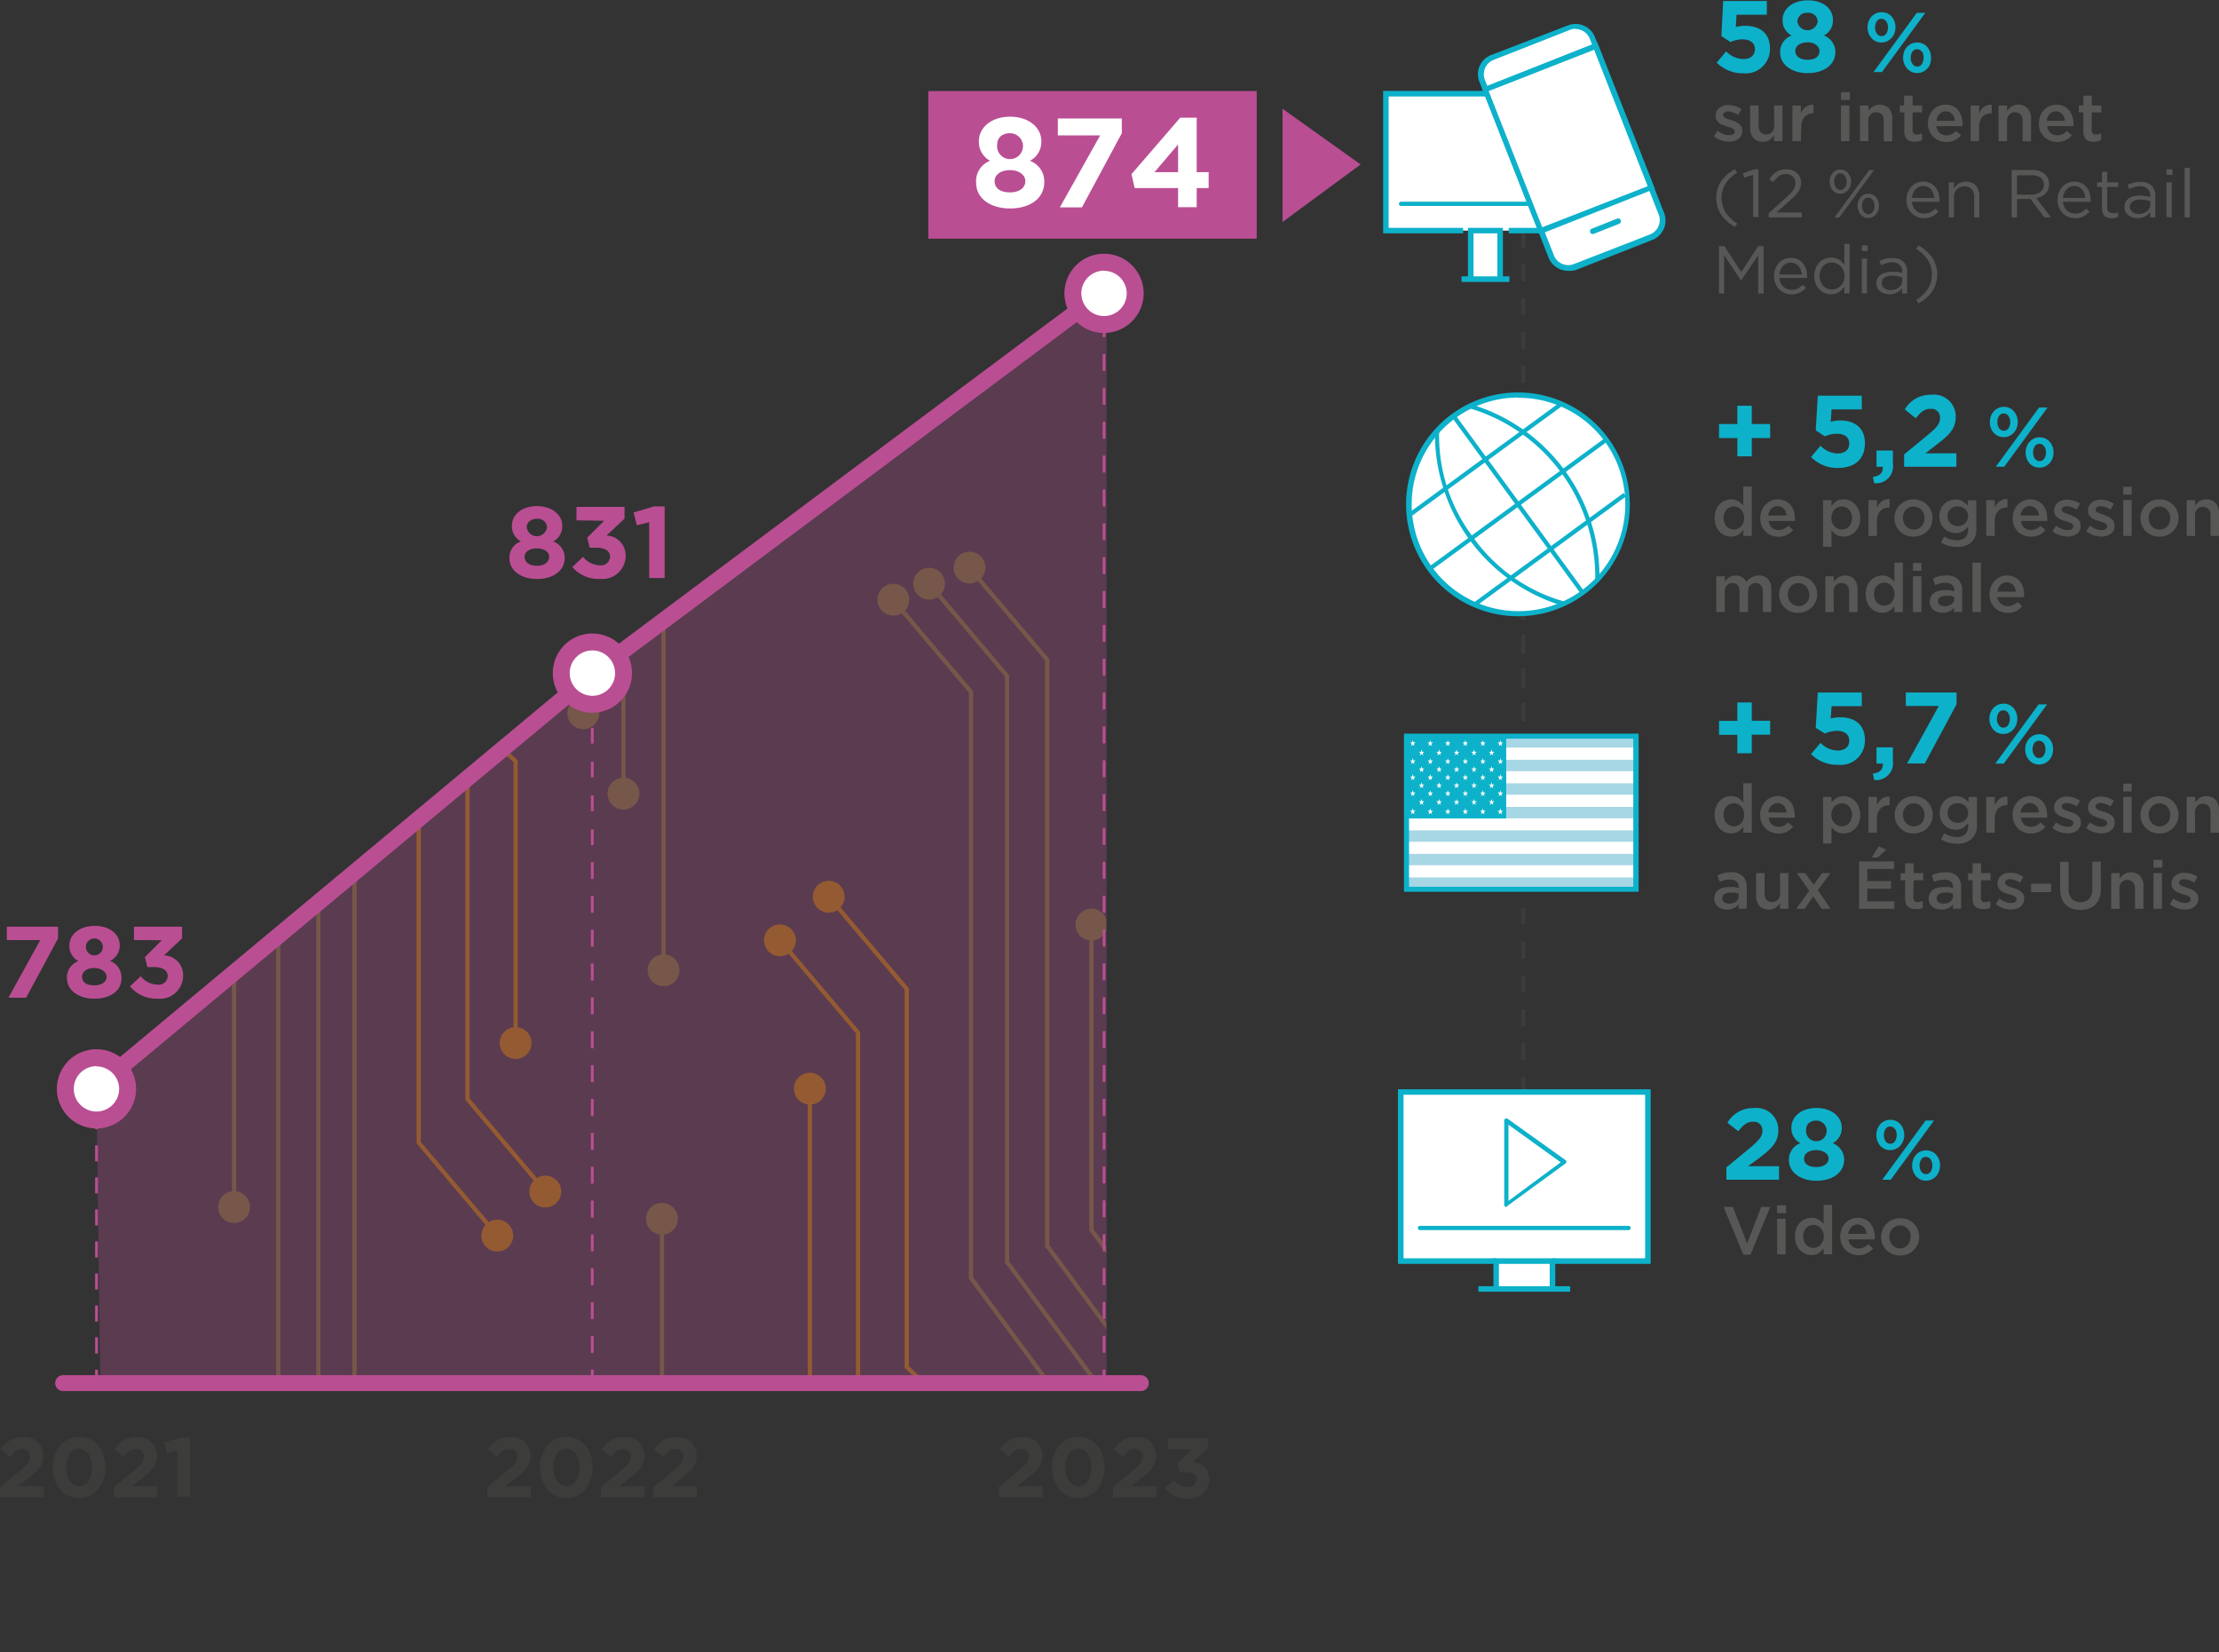 <?xml version="1.0" encoding="utf-8"?>
<svg xmlns="http://www.w3.org/2000/svg" xmlns:xlink="http://www.w3.org/1999/xlink" viewBox="0 0 262.21 195.24">
  <rect x="0" y="0" width="262.21" height="195.24" fill="#333333" stroke="none"/>
  <defs>
    <style>.cls-1{fill:none;}.cls-2{fill:#0db1ca;}.cls-3{fill:#575756;}.cls-4{fill:#3c3c3b;}.cls-5{fill:#ba4e93;}.cls-6{fill:#fff;}.cls-7{opacity:0.3;}.cls-8{clip-path:url(#clip-path);}.cls-9{clip-path:url(#clip-path-2);}.cls-10{opacity:0.38;}.cls-11{clip-path:url(#clip-path-3);}.cls-12{fill:#a5843c;}.cls-13{clip-path:url(#clip-path-4);}.cls-14{fill:#f28e00;}.cls-15{clip-path:url(#clip-path-5);}.cls-16{clip-path:url(#clip-path-6);}.cls-17{fill:#a7d7e4;}</style>
    <clipPath id="clip-path">
      <rect class="cls-1" x="11.4" y="34.14" width="119.35" height="129.19"/>
    </clipPath>
    <clipPath id="clip-path-2">
      <polygon class="cls-1" points="70.53 79.6 11.4 128.65 11.85 163.34 130.75 163.34 130.75 34.14 70.53 79.6"/>
    </clipPath>
    <clipPath id="clip-path-3">
      <rect class="cls-1" x="76.34" y="65.19" width="69.43" height="130.05"/>
    </clipPath>
    <clipPath id="clip-path-4">
      <rect class="cls-1" x="76.34" y="65.19" width="69.43" height="130.05"/>
    </clipPath>
    <clipPath id="clip-path-5">
      <rect class="cls-1" x="10.89" y="63.62" width="69.4" height="123.62"/>
    </clipPath>
    <clipPath id="clip-path-6">
      <rect class="cls-1" x="10.89" y="63.62" width="69.4" height="123.62"/>
    </clipPath>
  </defs>
  <g id="Calque_2" data-name="Calque 2">
    <g id="Calque_1-2" data-name="Calque 1">
      <path class="cls-2" d="M203.62.12h5.16V1.74H205.2l-.09,1.45a4.21,4.21,0,0,1,1.1-.14c1.66,0,2.94.79,2.94,2.69A2.87,2.87,0,0,1,206,8.66a4.31,4.31,0,0,1-3.14-1.26l1.11-1.33a3,3,0,0,0,2,.91c.86,0,1.4-.42,1.4-1.18s-.59-1.15-1.49-1.15a3.52,3.52,0,0,0-1.4.32l-1.07-.71Z"/>
      <path class="cls-2" d="M213.59,8.64c-1.86,0-3.24-1-3.24-2.44a2.05,2.05,0,0,1,1.36-2,2,2,0,0,1-1.07-1.85c0-1.29,1.18-2.31,3-2.31s2.95,1,2.95,2.31a2,2,0,0,1-1.07,1.85,2.09,2.09,0,0,1,1.36,2C216.83,7.72,215.45,8.64,213.59,8.64Zm0-3.63c-.84,0-1.45.39-1.45,1s.54,1.05,1.45,1.05S215,6.66,215,6.06,214.43,5,213.59,5Zm0-3.49a1.07,1.07,0,0,0-1.2,1,1.21,1.21,0,0,0,2.4,0A1.07,1.07,0,0,0,213.59,1.52Z"/>
      <path class="cls-2" d="M223.86,3.91a1.63,1.63,0,0,1-.34.57,1.82,1.82,0,0,1-.52.39,1.54,1.54,0,0,1-.68.15,1.6,1.6,0,0,1-.67-.14,1.65,1.65,0,0,1-.51-.39,1.63,1.63,0,0,1-.34-.57,2,2,0,0,1-.12-.68,2,2,0,0,1,.12-.7,1.63,1.63,0,0,1,.34-.57,1.74,1.74,0,0,1,.53-.39,1.67,1.67,0,0,1,1.34,0,1.62,1.62,0,0,1,.52.38,1.78,1.78,0,0,1,.33.57,2,2,0,0,1,0,1.38Zm-1.48,4.61h-1l5.12-7h1Zm.5-6a.66.66,0,0,0-.56-.29.62.62,0,0,0-.55.29,1.29,1.29,0,0,0-.2.72,1.17,1.17,0,0,0,.22.73.64.64,0,0,0,.55.3.63.63,0,0,0,.55-.3,1.26,1.26,0,0,0,.2-.71A1.24,1.24,0,0,0,222.88,2.5Zm5.21,5a1.63,1.63,0,0,1-.34.57,1.82,1.82,0,0,1-.52.39,1.54,1.54,0,0,1-.68.15,1.6,1.6,0,0,1-.67-.14,1.65,1.65,0,0,1-.51-.39A1.63,1.63,0,0,1,225,7.5a2,2,0,0,1-.12-.69,2,2,0,0,1,.12-.69,1.63,1.63,0,0,1,.34-.57,1.74,1.74,0,0,1,.53-.39,1.67,1.67,0,0,1,1.34,0,1.62,1.62,0,0,1,.52.38,1.78,1.78,0,0,1,.33.57,2,2,0,0,1,.12.68A2,2,0,0,1,228.09,7.49Zm-1-1.41a.66.66,0,0,0-.56-.29.62.62,0,0,0-.55.29,1.28,1.28,0,0,0-.2.71,1.18,1.18,0,0,0,.22.74.64.64,0,0,0,.55.3.63.63,0,0,0,.55-.3,1.27,1.27,0,0,0,.2-.72A1.23,1.23,0,0,0,227.11,6.08Z"/>
      <path class="cls-3" d="M205.76,16a1.2,1.2,0,0,1-.33.41,1.67,1.67,0,0,1-.5.25,2.51,2.51,0,0,1-.62.08,2.74,2.74,0,0,1-.92-.16,2.82,2.82,0,0,1-.87-.47l.43-.66a2.87,2.87,0,0,0,.7.39,1.9,1.9,0,0,0,.68.13.87.87,0,0,0,.49-.12.39.39,0,0,0,.17-.33v0a.32.32,0,0,0-.08-.21.62.62,0,0,0-.2-.15,1.25,1.25,0,0,0-.31-.12l-.35-.11-.47-.16a2,2,0,0,1-.43-.23,1.22,1.22,0,0,1-.3-.34,1,1,0,0,1-.12-.51v0a1.17,1.17,0,0,1,.11-.53,1.3,1.3,0,0,1,.32-.41,1.59,1.59,0,0,1,.48-.26,1.91,1.91,0,0,1,.59-.08,2.84,2.84,0,0,1,.81.12,3,3,0,0,1,.74.36l-.38.68a3.45,3.45,0,0,0-.62-.29,1.84,1.84,0,0,0-.57-.11.7.7,0,0,0-.44.12.38.38,0,0,0-.16.31h0a.3.3,0,0,0,.08.2.71.71,0,0,0,.22.15,1.42,1.42,0,0,0,.3.13l.36.12c.15,0,.3.1.46.16a2.86,2.86,0,0,1,.42.24,1.26,1.26,0,0,1,.31.34.94.94,0,0,1,.12.49h0A1.35,1.35,0,0,1,205.76,16Z"/>
      <path class="cls-3" d="M209.63,12.46h1v4.22h-1V16a2.18,2.18,0,0,1-.52.53,1.33,1.33,0,0,1-.8.22,1.42,1.42,0,0,1-1.11-.44,1.71,1.71,0,0,1-.39-1.18V12.46h1v2.39a1.13,1.13,0,0,0,.23.76.85.85,0,0,0,.67.27.91.91,0,0,0,.68-.27,1.1,1.1,0,0,0,.26-.77Z"/>
      <path class="cls-3" d="M212.8,16.68h-1V12.46h1v.95a1.79,1.79,0,0,1,.57-.77,1.32,1.32,0,0,1,.92-.26v1h0a1.59,1.59,0,0,0-.59.11,1.14,1.14,0,0,0-.45.31,1.4,1.4,0,0,0-.3.52,2.34,2.34,0,0,0-.1.73Z"/>
      <path class="cls-3" d="M217.54,11.81v-.92h1.05v.92Zm0,4.87V12.46h1v4.22Z"/>
      <path class="cls-3" d="M220.79,16.68h-1V12.46h1v.66a2.09,2.09,0,0,1,.23-.29,1.27,1.27,0,0,1,.28-.23,1.49,1.49,0,0,1,.36-.17,1.53,1.53,0,0,1,.45-.06,1.41,1.41,0,0,1,1.1.44A1.71,1.71,0,0,1,223.6,14v2.69h-1V14.29a1.18,1.18,0,0,0-.23-.77.87.87,0,0,0-.67-.26.91.91,0,0,0-.68.27,1.1,1.1,0,0,0-.26.77Z"/>
      <path class="cls-3" d="M226,15.36a.51.51,0,0,0,.13.4.54.54,0,0,0,.39.13,1.39,1.39,0,0,0,.6-.14v.79a1.68,1.68,0,0,1-.39.16,2.28,2.28,0,0,1-.48.05,1.88,1.88,0,0,1-.49-.06.92.92,0,0,1-.39-.21,1,1,0,0,1-.26-.38,1.66,1.66,0,0,1-.09-.59V13.28h-.53v-.82H225V11.3h1v1.16h1.13v.82H226Z"/>
      <path class="cls-3" d="M229.2,15.71a1.24,1.24,0,0,0,.8.28,1.54,1.54,0,0,0,.63-.13,2.15,2.15,0,0,0,.52-.38l.57.51a2.37,2.37,0,0,1-.73.57,2.08,2.08,0,0,1-1,.22,2.38,2.38,0,0,1-.85-.16,2.06,2.06,0,0,1-.69-.45,1.94,1.94,0,0,1-.46-.69,2.37,2.37,0,0,1-.17-.9,2.43,2.43,0,0,1,.15-.86,2.17,2.17,0,0,1,.43-.7,2.07,2.07,0,0,1,.65-.48,2.2,2.2,0,0,1,1.72,0,1.94,1.94,0,0,1,.63.5,2,2,0,0,1,.38.73,2.78,2.78,0,0,1,.13.87.62.62,0,0,1,0,.13.57.57,0,0,1,0,.13h-3.1A1.31,1.31,0,0,0,229.2,15.71ZM231,14.27a1.93,1.93,0,0,0-.1-.43,1.1,1.1,0,0,0-.22-.35,1,1,0,0,0-.33-.24.93.93,0,0,0-.42-.09,1,1,0,0,0-.74.31,1.32,1.32,0,0,0-.36.8Z"/>
      <path class="cls-3" d="M233.86,16.68h-1V12.46h1v.95a1.79,1.79,0,0,1,.57-.77,1.34,1.34,0,0,1,.93-.26v1h-.06a1.54,1.54,0,0,0-.58.11,1.11,1.11,0,0,0-.46.31,1.26,1.26,0,0,0-.29.52,2.33,2.33,0,0,0-.11.73Z"/>
      <path class="cls-3" d="M237.16,16.68h-1V12.46h1v.66a3.25,3.25,0,0,1,.23-.29,1.34,1.34,0,0,1,.29-.23,1.49,1.49,0,0,1,.36-.17,1.51,1.51,0,0,1,.44-.06,1.42,1.42,0,0,1,1.11.44A1.71,1.71,0,0,1,240,14v2.69h-1V14.29a1.13,1.13,0,0,0-.23-.77.87.87,0,0,0-.66-.26.9.9,0,0,0-.68.27,1.06,1.06,0,0,0-.27.77Z"/>
      <path class="cls-3" d="M242.3,15.71a1.24,1.24,0,0,0,.8.28,1.46,1.46,0,0,0,.62-.13,2,2,0,0,0,.52-.38l.57.51a2.22,2.22,0,0,1-.72.57,2.12,2.12,0,0,1-1,.22,2.42,2.42,0,0,1-.85-.16,2.29,2.29,0,0,1-.69-.45,2.25,2.25,0,0,1-.46-.69,2.36,2.36,0,0,1-.16-.9,2.43,2.43,0,0,1,.15-.86,2,2,0,0,1,.43-.7,2.07,2.07,0,0,1,.65-.48,2.05,2.05,0,0,1,.83-.17,2,2,0,0,1,.88.18,1.88,1.88,0,0,1,.64.5,2.41,2.41,0,0,1,.38.73,3.1,3.1,0,0,1,.12.87v.13s0,.09,0,.13h-3.11A1.27,1.27,0,0,0,242.3,15.71ZM244,14.27a1.5,1.5,0,0,0-.1-.43,1,1,0,0,0-.22-.35,1,1,0,0,0-.32-.24,1,1,0,0,0-.43-.09,1,1,0,0,0-.74.31,1.37,1.37,0,0,0-.35.8Z"/>
      <path class="cls-3" d="M247.16,15.36a.51.51,0,0,0,.13.4.53.53,0,0,0,.39.13,1.46,1.46,0,0,0,.6-.14v.79a2,2,0,0,1-.4.16,2.14,2.14,0,0,1-.48.05,1.93,1.93,0,0,1-.49-.06.92.92,0,0,1-.39-.21.94.94,0,0,1-.25-.38,1.66,1.66,0,0,1-.09-.59V13.28h-.53v-.82h.53V11.3h1v1.16h1.13v.82h-1.13Z"/>
      <path class="cls-3" d="M203.9,21.69a3.29,3.29,0,0,0,0,3.39,4.32,4.32,0,0,0,1.39,1.32l-.27.41a4.82,4.82,0,0,1-1.65-1.46,3.67,3.67,0,0,1,0-3.93A4.82,4.82,0,0,1,205,20l.27.41A4.32,4.32,0,0,0,203.9,21.69Z"/>
      <path class="cls-3" d="M207.32,20h.47v5.64h-.63v-5L206.1,21l-.15-.52Z"/>
      <path class="cls-3" d="M210.22,20.81a3.1,3.1,0,0,0-.68.71l-.46-.33a5.65,5.65,0,0,1,.39-.51,1.92,1.92,0,0,1,.44-.37,1.75,1.75,0,0,1,.52-.23,2.71,2.71,0,0,1,.66-.08,1.94,1.94,0,0,1,.7.12,1.68,1.68,0,0,1,.55.33,1.32,1.32,0,0,1,.36.51,1.45,1.45,0,0,1,.13.63,2,2,0,0,1-.08.57,2.46,2.46,0,0,1-.26.51,4.87,4.87,0,0,1-.44.52c-.18.18-.39.37-.64.59l-1.49,1.32h3v.58H209v-.49l2-1.79c.21-.19.39-.37.54-.52a3.18,3.18,0,0,0,.36-.44,1.36,1.36,0,0,0,.2-.4,1.4,1.4,0,0,0,.06-.41,1,1,0,0,0-.09-.44,1.16,1.16,0,0,0-.24-.34,1.07,1.07,0,0,0-.36-.21,1.31,1.31,0,0,0-.43-.08A1.36,1.36,0,0,0,210.22,20.81Z"/>
      <path class="cls-3" d="M218.64,22a1.48,1.48,0,0,1-.26.46,1.26,1.26,0,0,1-.4.32,1.24,1.24,0,0,1-.52.11,1.27,1.27,0,0,1-.52-.11,1.22,1.22,0,0,1-.39-.32,1.43,1.43,0,0,1-.26-.45,1.61,1.61,0,0,1-.09-.54,1.67,1.67,0,0,1,.09-.55,1.48,1.48,0,0,1,.26-.46,1.38,1.38,0,0,1,.4-.32,1.32,1.32,0,0,1,.53-.11,1.26,1.26,0,0,1,.51.11,1.23,1.23,0,0,1,.4.32,1.63,1.63,0,0,1,.25.45,1.61,1.61,0,0,1,.09.54A1.67,1.67,0,0,1,218.64,22Zm-.49-.93a1.29,1.29,0,0,0-.16-.31.79.79,0,0,0-.24-.21.59.59,0,0,0-.29-.07.6.6,0,0,0-.3.07.76.76,0,0,0-.23.21,1,1,0,0,0-.14.31,1.21,1.21,0,0,0-.06.38,1.29,1.29,0,0,0,.06.4,1,1,0,0,0,.16.31.79.79,0,0,0,.24.21.54.54,0,0,0,.29.07.59.59,0,0,0,.29-.07.79.79,0,0,0,.24-.21,1,1,0,0,0,.14-.31,1.16,1.16,0,0,0,.06-.38A1.25,1.25,0,0,0,218.15,21.06Zm-.8,4.62h-.58l4.12-5.6h.56Zm4.59-.83a1.38,1.38,0,0,1-.26.46,1.18,1.18,0,0,1-.92.44,1.07,1.07,0,0,1-.51-.12,1.23,1.23,0,0,1-.4-.31,1.43,1.43,0,0,1-.26-.45,1.73,1.73,0,0,1,0-1.1,1.61,1.61,0,0,1,.26-.46,1.31,1.31,0,0,1,.4-.31,1.14,1.14,0,0,1,.52-.12,1.08,1.08,0,0,1,.52.12,1.11,1.11,0,0,1,.4.31,1.41,1.41,0,0,1,.25.45,1.63,1.63,0,0,1,.09.55A1.61,1.61,0,0,1,221.94,24.85Zm-.49-.92a1.37,1.37,0,0,0-.16-.32.91.91,0,0,0-.24-.2.53.53,0,0,0-.29-.08.52.52,0,0,0-.3.08.74.74,0,0,0-.23.2,1.35,1.35,0,0,0-.15.32,1.46,1.46,0,0,0-.05.38,1.23,1.23,0,0,0,.06.39.76.76,0,0,0,.16.31.66.66,0,0,0,.23.21.6.6,0,0,0,.29.08.56.56,0,0,0,.3-.08.66.66,0,0,0,.23-.21.94.94,0,0,0,.15-.3,1.6,1.6,0,0,0,.05-.39A1.54,1.54,0,0,0,221.45,23.93Z"/>
      <path class="cls-3" d="M226.08,24.44a1.43,1.43,0,0,0,.32.44,1.5,1.5,0,0,0,.45.27,1.68,1.68,0,0,0,1.26-.07,2.33,2.33,0,0,0,.57-.42l.38.34a2.38,2.38,0,0,1-.71.56,2,2,0,0,1-1,.22,1.94,1.94,0,0,1-.8-.16,2,2,0,0,1-.66-.44,2.12,2.12,0,0,1-.45-.68,2.3,2.3,0,0,1-.16-.88,2.41,2.41,0,0,1,.14-.85,2.2,2.2,0,0,1,.42-.69,1.87,1.87,0,0,1,.62-.45,1.8,1.8,0,0,1,.8-.17,1.75,1.75,0,0,1,.81.17,1.59,1.59,0,0,1,.61.47,2,2,0,0,1,.38.69,3,3,0,0,1,.13.86v.09s0,.06,0,.1h-3.27A1.66,1.66,0,0,0,226.08,24.44Zm2.48-1.05a1.92,1.92,0,0,0-.11-.54,1.63,1.63,0,0,0-.25-.45,1.17,1.17,0,0,0-.95-.42,1.21,1.21,0,0,0-.5.1,1.5,1.5,0,0,0-.4.3,1.39,1.39,0,0,0-.29.45,1.92,1.92,0,0,0-.14.56Z"/>
      <path class="cls-3" d="M230.89,25.68h-.61V21.54h.61v.73a1.9,1.9,0,0,1,.55-.58,1.52,1.52,0,0,1,.87-.23,1.78,1.78,0,0,1,.67.12,1.31,1.31,0,0,1,.49.34,1.36,1.36,0,0,1,.31.52,1.81,1.81,0,0,1,.11.67v2.57h-.61V23.27a1.34,1.34,0,0,0-.3-.92,1.09,1.09,0,0,0-.85-.33,1.33,1.33,0,0,0-.49.09,1.31,1.31,0,0,0-.4.26,1.49,1.49,0,0,0-.26.42,1.46,1.46,0,0,0-.09.52Z"/>
      <path class="cls-3" d="M241.56,25.68l-1.62-2.17h-1.6v2.17h-.63v-5.6h2.41a2.68,2.68,0,0,1,.83.12,1.87,1.87,0,0,1,.64.34,1.64,1.64,0,0,1,.41.53,1.69,1.69,0,0,1,.14.68,1.73,1.73,0,0,1-.11.63,1.35,1.35,0,0,1-.32.48,1.54,1.54,0,0,1-.48.34,2.43,2.43,0,0,1-.61.2l1.72,2.28ZM241.13,21a1.65,1.65,0,0,0-1.06-.29h-1.73V23h1.72a1.76,1.76,0,0,0,.58-.09,1.51,1.51,0,0,0,.46-.22,1,1,0,0,0,.3-.37,1.1,1.1,0,0,0,.11-.49A1,1,0,0,0,241.13,21Z"/>
      <path class="cls-3" d="M243.92,24.44a1.64,1.64,0,0,0,.33.44,1.5,1.5,0,0,0,.45.27,1.68,1.68,0,0,0,1.26-.07,2.28,2.28,0,0,0,.56-.42l.39.34a2.51,2.51,0,0,1-.71.56,2,2,0,0,1-1,.22,2,2,0,0,1-.8-.16,1.92,1.92,0,0,1-.65-.44,2.12,2.12,0,0,1-.45-.68,2.3,2.3,0,0,1-.17-.88,2.41,2.41,0,0,1,.15-.85,2.38,2.38,0,0,1,.41-.69,2,2,0,0,1,.63-.45,2,2,0,0,1,1.61,0,1.67,1.67,0,0,1,.61.47,2,2,0,0,1,.38.69,3,3,0,0,1,.12.86v.19h-3.27A1.89,1.89,0,0,0,243.92,24.44Zm2.49-1.05a1.92,1.92,0,0,0-.11-.54,1.43,1.43,0,0,0-.26-.45,1.3,1.3,0,0,0-.39-.31,1.35,1.35,0,0,0-.55-.11,1.18,1.18,0,0,0-.5.1,1.73,1.73,0,0,0-.41.3,1.56,1.56,0,0,0-.28.45,1.65,1.65,0,0,0-.14.56Z"/>
      <path class="cls-3" d="M249,24.51a.63.63,0,0,0,.19.53.78.78,0,0,0,.5.15,1.39,1.39,0,0,0,.3,0,1.21,1.21,0,0,0,.3-.11v.53a1.26,1.26,0,0,1-.34.13,1.89,1.89,0,0,1-.86,0,1,1,0,0,1-.38-.2,1.08,1.08,0,0,1-.24-.37,1.45,1.45,0,0,1-.09-.54V22.09h-.57v-.55h.57V20.3H249v1.24h1.31v.55H249Z"/>
      <path class="cls-3" d="M252.18,22.12a3.14,3.14,0,0,0-.58.22l-.19-.51a4.5,4.5,0,0,1,.7-.25,3.23,3.23,0,0,1,.81-.09,1.85,1.85,0,0,1,1.3.42,1.61,1.61,0,0,1,.46,1.24v2.53h-.6v-.62a1.91,1.91,0,0,1-.58.49,1.68,1.68,0,0,1-.91.22,2.24,2.24,0,0,1-.57-.08,1.72,1.72,0,0,1-.49-.24,1.22,1.22,0,0,1-.49-1,1.34,1.34,0,0,1,.13-.58,1.24,1.24,0,0,1,.37-.42,1.7,1.7,0,0,1,.56-.25,2.6,2.6,0,0,1,.71-.09,4.68,4.68,0,0,1,.7.05,3.39,3.39,0,0,1,.57.13v-.15a1,1,0,0,0-.32-.84,1.34,1.34,0,0,0-.91-.29A2.36,2.36,0,0,0,252.18,22.12Zm-.19,1.7a.73.73,0,0,0-.31.63.67.67,0,0,0,.08.35.82.82,0,0,0,.23.26,1,1,0,0,0,.33.17,1.6,1.6,0,0,0,.39.05,1.91,1.91,0,0,0,.54-.08,1.83,1.83,0,0,0,.44-.23,1.12,1.12,0,0,0,.29-.36.84.84,0,0,0,.11-.45v-.4l-.53-.12a3.44,3.44,0,0,0-.68-.06A1.41,1.41,0,0,0,252,23.82Z"/>
      <path class="cls-3" d="M256,20.64V20h.71v.68Zm0,5V21.54h.62v4.14Z"/>
      <path class="cls-3" d="M258.15,25.68V19.84h.62v5.84Z"/>
      <path class="cls-3" d="M205.73,33.15h0l-2-3v4.53h-.61v-5.6h.64l2,3.06,2-3.06h.64v5.6h-.64V30.15Z"/>
      <path class="cls-3" d="M210.42,33.44a1.64,1.64,0,0,0,.33.44,1.29,1.29,0,0,0,.45.27,1.5,1.5,0,0,0,.52.09,1.55,1.55,0,0,0,.74-.16,2.49,2.49,0,0,0,.56-.42l.39.34a2.42,2.42,0,0,1-.72.56,2.13,2.13,0,0,1-2.45-.38,2.28,2.28,0,0,1-.44-.68,2.13,2.13,0,0,1-.17-.88,2.41,2.41,0,0,1,.15-.85,2.18,2.18,0,0,1,.41-.69,1.91,1.91,0,0,1,.63-.45,1.75,1.75,0,0,1,.79-.17,1.8,1.8,0,0,1,.82.17,1.76,1.76,0,0,1,.61.47,2,2,0,0,1,.37.69,2.71,2.71,0,0,1,.13.86v.09a.38.38,0,0,1,0,.1h-3.27A1.89,1.89,0,0,0,210.42,33.44Zm2.49-1a2.36,2.36,0,0,0-.12-.54,1.41,1.41,0,0,0-.25-.45,1.23,1.23,0,0,0-.4-.31,1.3,1.3,0,0,0-.54-.11,1.18,1.18,0,0,0-.5.1,1.55,1.55,0,0,0-.41.3,1.58,1.58,0,0,0-.29.45,1.92,1.92,0,0,0-.14.56Z"/>
      <path class="cls-3" d="M217.94,34.68v-.83a3.07,3.07,0,0,1-.28.35,2.52,2.52,0,0,1-.35.3,1.89,1.89,0,0,1-.43.2,1.72,1.72,0,0,1-.52.07,2,2,0,0,1-.73-.14,1.93,1.93,0,0,1-.63-.42,2,2,0,0,1-.45-.68,2.38,2.38,0,0,1-.17-.91,2.34,2.34,0,0,1,.17-.91A1.92,1.92,0,0,1,215,31a2,2,0,0,1,.63-.43,2,2,0,0,1,.73-.14,1.79,1.79,0,0,1,.53.07,2.08,2.08,0,0,1,.43.19,1.87,1.87,0,0,1,.35.28,2.88,2.88,0,0,1,.27.34v-2.5h.62v5.84Zm-.1-2.72a1.27,1.27,0,0,0-.34-.5,1.58,1.58,0,0,0-.48-.33,1.46,1.46,0,0,0-.55-.11,1.56,1.56,0,0,0-.57.1,1.42,1.42,0,0,0-.77.82,1.9,1.9,0,0,0,0,1.33,1.58,1.58,0,0,0,.32.51,1.36,1.36,0,0,0,.46.32,1.47,1.47,0,0,0,.56.11,1.3,1.3,0,0,0,.55-.12,1.39,1.39,0,0,0,.48-.32,1.43,1.43,0,0,0,.34-.5,1.76,1.76,0,0,0,.13-.66A1.67,1.67,0,0,0,217.84,32Z"/>
      <path class="cls-3" d="M220,29.64V29h.7v.68Zm0,5V30.54h.61v4.14Z"/>
      <path class="cls-3" d="M222.87,31.12a3.23,3.23,0,0,0-.59.22l-.19-.51a4.5,4.5,0,0,1,.7-.25,3.23,3.23,0,0,1,.81-.09,1.85,1.85,0,0,1,1.3.42,1.58,1.58,0,0,1,.46,1.24v2.53h-.59v-.62a2.18,2.18,0,0,1-.58.49,1.74,1.74,0,0,1-.92.22,2.1,2.1,0,0,1-.56-.08,1.65,1.65,0,0,1-.5-.24,1.25,1.25,0,0,1-.35-.41,1.14,1.14,0,0,1-.13-.57,1.34,1.34,0,0,1,.12-.58,1.24,1.24,0,0,1,.37-.42,1.7,1.7,0,0,1,.56-.25,2.6,2.6,0,0,1,.71-.09,4.68,4.68,0,0,1,.7,0,3.75,3.75,0,0,1,.58.13v-.15a1,1,0,0,0-.33-.84,1.32,1.32,0,0,0-.91-.29A2.24,2.24,0,0,0,222.87,31.12Zm-.2,1.7a.73.73,0,0,0-.31.63.67.67,0,0,0,.08.35.82.82,0,0,0,.23.26,1,1,0,0,0,.33.17,1.67,1.67,0,0,0,.39.05,1.91,1.91,0,0,0,.54-.08,1.66,1.66,0,0,0,.44-.23,1.16,1.16,0,0,0,.3-.36.93.93,0,0,0,.1-.45v-.4l-.53-.12a3.44,3.44,0,0,0-.68-.06A1.43,1.43,0,0,0,222.67,32.82Z"/>
      <path class="cls-3" d="M226.69,29a4.64,4.64,0,0,1,1.65,1.46,3.62,3.62,0,0,1,0,3.93,4.64,4.64,0,0,1-1.65,1.46l-.26-.41a4.54,4.54,0,0,0,1.39-1.32,3.29,3.29,0,0,0,0-3.39,4.54,4.54,0,0,0-1.39-1.32Z"/>
      <path class="cls-2" d="M205.29,47.94H207V50.1h2.17v1.66H207v2.16h-1.7V51.76h-2.17V50.1h2.17Z"/>
      <path class="cls-2" d="M214.8,46.75H220v1.62h-3.57l-.1,1.46a3.92,3.92,0,0,1,1.11-.15c1.65,0,2.93.79,2.93,2.7s-1.26,2.91-3.19,2.91A4.36,4.36,0,0,1,214,54l1.12-1.34a2.92,2.92,0,0,0,2,.92c.86,0,1.4-.42,1.4-1.18s-.58-1.15-1.48-1.15a3.61,3.61,0,0,0-1.41.31l-1.07-.71Z"/>
      <path class="cls-2" d="M222.48,55.15h-.74V53.23h1.94v1.62a2,2,0,0,1-2.22,2.24l-.15-.75C222.14,56.25,222.54,55.83,222.48,55.15Z"/>
      <path class="cls-2" d="M226.37,49.42l-1.29-1.05a3.5,3.5,0,0,1,3.13-1.73,2.57,2.57,0,0,1,2.89,2.6c0,1.4-.72,2.11-2.21,3.26l-1.37,1.06h3.66v1.59H225V53.69l2.79-2.29c1.05-.87,1.45-1.32,1.45-2a1,1,0,0,0-1.12-1.09C227.44,48.29,227,48.65,226.37,49.42Z"/>
      <path class="cls-2" d="M238.31,50.55a1.84,1.84,0,0,1-.34.57,1.74,1.74,0,0,1-.53.39,1.67,1.67,0,0,1-1.34,0,1.62,1.62,0,0,1-.52-.38,1.94,1.94,0,0,1-.45-1.26,1.92,1.92,0,0,1,.12-.69,1.63,1.63,0,0,1,.34-.57,1.52,1.52,0,0,1,.52-.39,1.54,1.54,0,0,1,.68-.15,1.6,1.6,0,0,1,.67.14,1.39,1.39,0,0,1,.51.39,1.63,1.63,0,0,1,.34.57,1.91,1.91,0,0,1,.12.68A2,2,0,0,1,238.31,50.55Zm-1.48,4.6h-1l5.12-7h1Zm.49-6a.64.64,0,0,0-.55-.3.63.63,0,0,0-.55.3,1.24,1.24,0,0,0-.2.71,1.27,1.27,0,0,0,.21.74.68.68,0,0,0,.56.29.64.64,0,0,0,.55-.29,1.29,1.29,0,0,0,.2-.72A1.15,1.15,0,0,0,237.32,49.14Zm5.22,5a1.84,1.84,0,0,1-.34.57,1.74,1.74,0,0,1-.53.39,1.67,1.67,0,0,1-1.34,0,1.62,1.62,0,0,1-.52-.38,1.94,1.94,0,0,1-.45-1.26,1.92,1.92,0,0,1,.12-.69,1.63,1.63,0,0,1,.34-.57,1.52,1.52,0,0,1,.52-.39,1.54,1.54,0,0,1,.68-.15,1.6,1.6,0,0,1,.67.14,1.39,1.39,0,0,1,.51.39,1.63,1.63,0,0,1,.34.57,1.91,1.91,0,0,1,.12.68A2,2,0,0,1,242.54,54.13Zm-1-1.41a.64.64,0,0,0-.55-.3.63.63,0,0,0-.55.3,1.24,1.24,0,0,0-.2.71,1.27,1.27,0,0,0,.21.74.68.68,0,0,0,.56.29.64.64,0,0,0,.55-.29,1.29,1.29,0,0,0,.2-.72A1.15,1.15,0,0,0,241.55,52.72Z"/>
      <path class="cls-3" d="M206,63.32v-.71a2.21,2.21,0,0,1-.58.56,1.47,1.47,0,0,1-.86.23,1.81,1.81,0,0,1-1.35-.57,2.21,2.21,0,0,1-.44-.69,2.81,2.81,0,0,1,0-1.87,2.18,2.18,0,0,1,.43-.69,1.69,1.69,0,0,1,.63-.43,1.87,1.87,0,0,1,.73-.15,1.53,1.53,0,0,1,.86.23,2.42,2.42,0,0,1,.58.52V57.48h1v5.84ZM206,60.64a1.24,1.24,0,0,0-.65-.7,1.28,1.28,0,0,0-.47-.1,1.19,1.19,0,0,0-.46.1,1.16,1.16,0,0,0-.39.26,1.24,1.24,0,0,0-.26.43,1.67,1.67,0,0,0,0,1.14,1.24,1.24,0,0,0,.26.43,1.36,1.36,0,0,0,.39.27,1.18,1.18,0,0,0,.46.09,1.27,1.27,0,0,0,.47-.09,1.48,1.48,0,0,0,.39-.28,1.24,1.24,0,0,0,.26-.43,1.4,1.4,0,0,0,.1-.56A1.47,1.47,0,0,0,206,60.64Z"/>
      <path class="cls-3" d="M209.37,62.34a1.18,1.18,0,0,0,.8.28,1.39,1.39,0,0,0,.63-.13,2.09,2.09,0,0,0,.52-.37l.57.5a2.56,2.56,0,0,1-.73.58,2.2,2.2,0,0,1-1,.21,2.15,2.15,0,0,1-.85-.16,1.8,1.8,0,0,1-.69-.45,1.94,1.94,0,0,1-.46-.69,2.48,2.48,0,0,1,0-1.75,2.17,2.17,0,0,1,.43-.7,2.07,2.07,0,0,1,.65-.48,1.9,1.9,0,0,1,.83-.18,2.08,2.08,0,0,1,.89.19,1.91,1.91,0,0,1,.63.49,2.31,2.31,0,0,1,.38.73,3.16,3.16,0,0,1,.13.87.53.53,0,0,1,0,.13.66.66,0,0,1,0,.14H209A1.24,1.24,0,0,0,209.37,62.34Zm1.75-1.43a1.58,1.58,0,0,0-.11-.44,1.13,1.13,0,0,0-.21-.35,1,1,0,0,0-.33-.24,1.08,1.08,0,0,0-.42-.08,1,1,0,0,0-.74.3,1.38,1.38,0,0,0-.36.81Z"/>
      <path class="cls-3" d="M219.66,62.14a2.21,2.21,0,0,1-.44.69,2,2,0,0,1-.63.43,1.91,1.91,0,0,1-.74.14,1.55,1.55,0,0,1-.86-.22,2.2,2.2,0,0,1-.57-.52V64.6h-1V59.09h1v.71a1.94,1.94,0,0,1,.57-.57,1.55,1.55,0,0,1,.86-.23,1.79,1.79,0,0,1,.72.15,1.69,1.69,0,0,1,.63.43,2.21,2.21,0,0,1,.44.69,2.27,2.27,0,0,1,.17.93A2.47,2.47,0,0,1,219.66,62.14Zm-.91-1.5a1.24,1.24,0,0,0-.26-.43,1.16,1.16,0,0,0-1.32-.27,1.21,1.21,0,0,0-.4.28,1.29,1.29,0,0,0-.26.42,1.47,1.47,0,0,0-.1.56,1.4,1.4,0,0,0,.1.56,1.24,1.24,0,0,0,.26.43,1.38,1.38,0,0,0,.4.28,1.19,1.19,0,0,0,.47.09,1.18,1.18,0,0,0,.46-.09,1.36,1.36,0,0,0,.39-.27,1.24,1.24,0,0,0,.26-.43,1.65,1.65,0,0,0,0-1.13Z"/>
      <path class="cls-3" d="M221.79,63.32h-1V59.09h1V60a1.76,1.76,0,0,1,.57-.76,1.34,1.34,0,0,1,.93-.27v1h-.06a1.54,1.54,0,0,0-.58.1,1.21,1.21,0,0,0-.46.31,1.44,1.44,0,0,0-.3.53,2.3,2.3,0,0,0-.1.73Z"/>
      <path class="cls-3" d="M228.22,62.06A2.2,2.2,0,0,1,227,63.24a2.47,2.47,0,0,1-1.8,0,2.15,2.15,0,0,1-.71-.47,2.27,2.27,0,0,1-.47-.7,2.18,2.18,0,0,1-.16-.85,2.18,2.18,0,0,1,.64-1.56,2.34,2.34,0,0,1,.71-.48,2.26,2.26,0,0,1,.9-.18,2.19,2.19,0,0,1,.9.18,2,2,0,0,1,.71.47,2.1,2.1,0,0,1,.47.7,2.24,2.24,0,0,1,0,1.71Zm-.9-1.37a1.36,1.36,0,0,0-.27-.43,1.17,1.17,0,0,0-.4-.3,1.26,1.26,0,0,0-1.45.29,1.43,1.43,0,0,0-.25.43,1.5,1.5,0,0,0-.09.52,1.4,1.4,0,0,0,.1.54,1.23,1.23,0,0,0,.67.72,1.09,1.09,0,0,0,.51.11,1.14,1.14,0,0,0,.53-.11,1.18,1.18,0,0,0,.4-.29,1.24,1.24,0,0,0,.26-.43,1.72,1.72,0,0,0,.08-.52A1.55,1.55,0,0,0,227.32,60.69Z"/>
      <path class="cls-3" d="M232.93,64.09a2.43,2.43,0,0,1-1.68.52,3.59,3.59,0,0,1-1.88-.5l.36-.73a3,3,0,0,0,.7.33,2.53,2.53,0,0,0,.8.12,1.38,1.38,0,0,0,1-.33,1.27,1.27,0,0,0,.34-1V62.2a2.16,2.16,0,0,1-.61.56,1.61,1.61,0,0,1-.87.22,2,2,0,0,1-.72-.13,1.77,1.77,0,0,1-.61-.39,1.82,1.82,0,0,1-.43-.62,2.06,2.06,0,0,1-.16-.84,2,2,0,0,1,.16-.84,1.86,1.86,0,0,1,1-1,2,2,0,0,1,.72-.14,1.69,1.69,0,0,1,.88.22,2.46,2.46,0,0,1,.6.51v-.64h1v3.36A2,2,0,0,1,232.93,64.09Zm-.46-3.57a1,1,0,0,0-.26-.37,1.47,1.47,0,0,0-.4-.24,1.51,1.51,0,0,0-.48-.08,1.45,1.45,0,0,0-.47.08,1.36,1.36,0,0,0-.38.24,1,1,0,0,0-.25.36,1.06,1.06,0,0,0-.1.48,1.29,1.29,0,0,0,.1.48,1,1,0,0,0,.26.36.91.91,0,0,0,.37.24,1.27,1.27,0,0,0,.47.09,1.28,1.28,0,0,0,.48-.09,1.1,1.1,0,0,0,.4-.24,1.12,1.12,0,0,0,.36-.83A1.06,1.06,0,0,0,232.47,60.52Z"/>
      <path class="cls-3" d="M235.71,63.32h-1V59.09h1V60a1.76,1.76,0,0,1,.57-.76,1.34,1.34,0,0,1,.93-.27v1h-.06a1.54,1.54,0,0,0-.58.1,1.21,1.21,0,0,0-.46.31,1.44,1.44,0,0,0-.3.53,2.3,2.3,0,0,0-.1.73Z"/>
      <path class="cls-3" d="M239.19,62.34a1.17,1.17,0,0,0,.8.28,1.32,1.32,0,0,0,.62-.13,1.92,1.92,0,0,0,.52-.37l.57.5a2.39,2.39,0,0,1-.72.58,2.25,2.25,0,0,1-1,.21,2.22,2.22,0,0,1-.85-.16,2,2,0,0,1-.69-.45,2.25,2.25,0,0,1-.46-.69,2.55,2.55,0,0,1,0-1.75,2,2,0,0,1,.43-.7,2.07,2.07,0,0,1,.65-.48,1.87,1.87,0,0,1,.83-.18,2,2,0,0,1,.88.19,1.85,1.85,0,0,1,.64.49,2.53,2.53,0,0,1,.38.73,3.15,3.15,0,0,1,.12.87v.13c0,.05,0,.09,0,.14h-3.11A1.24,1.24,0,0,0,239.19,62.34Zm1.74-1.43a1.57,1.57,0,0,0-.1-.44,1.15,1.15,0,0,0-.22-.35,1.08,1.08,0,0,0-.32-.24,1.18,1.18,0,0,0-.43-.08,1,1,0,0,0-.74.3,1.43,1.43,0,0,0-.35.81Z"/>
      <path class="cls-3" d="M245.77,62.65a1.06,1.06,0,0,1-.34.41,1.31,1.31,0,0,1-.5.25,2,2,0,0,1-.61.09,2.92,2.92,0,0,1-1.8-.64l.44-.65a2.87,2.87,0,0,0,.7.39,2.1,2.1,0,0,0,.68.13.79.79,0,0,0,.49-.13.39.39,0,0,0,.17-.33h0a.32.32,0,0,0-.08-.21.72.72,0,0,0-.21-.16l-.3-.12-.36-.11a4.19,4.19,0,0,1-.46-.16,1.59,1.59,0,0,1-.43-.22,1.3,1.3,0,0,1-.31-.35,1,1,0,0,1-.12-.51h0a1.19,1.19,0,0,1,.12-.54,1.27,1.27,0,0,1,.32-.41,1.57,1.57,0,0,1,.48-.25,1.87,1.87,0,0,1,.59-.09,2.63,2.63,0,0,1,.81.13,2.79,2.79,0,0,1,.74.35l-.39.69a3.08,3.08,0,0,0-.61-.29,1.6,1.6,0,0,0-.58-.11.69.69,0,0,0-.43.12.35.35,0,0,0-.16.3v0a.27.27,0,0,0,.08.19.89.89,0,0,0,.21.16l.31.12.35.12A4.43,4.43,0,0,1,245,61a2.13,2.13,0,0,1,.42.23,1.43,1.43,0,0,1,.31.34,1,1,0,0,1,.12.49v0A1.31,1.31,0,0,1,245.77,62.65Z"/>
      <path class="cls-3" d="M249.77,62.65a1.06,1.06,0,0,1-.34.41,1.31,1.31,0,0,1-.5.25,2,2,0,0,1-.61.09,2.92,2.92,0,0,1-1.8-.64l.44-.65a2.87,2.87,0,0,0,.7.39,2.1,2.1,0,0,0,.68.13.79.79,0,0,0,.49-.13.39.39,0,0,0,.17-.33h0a.32.32,0,0,0-.08-.21.72.72,0,0,0-.21-.16l-.3-.12-.36-.11a4.19,4.19,0,0,1-.46-.16,1.59,1.59,0,0,1-.43-.22,1.3,1.3,0,0,1-.31-.35,1,1,0,0,1-.12-.51h0a1.19,1.19,0,0,1,.12-.54,1.27,1.27,0,0,1,.32-.41,1.57,1.57,0,0,1,.48-.25,1.87,1.87,0,0,1,.59-.09,2.63,2.63,0,0,1,.81.13,2.79,2.79,0,0,1,.74.35l-.39.69a3.08,3.08,0,0,0-.61-.29,1.6,1.6,0,0,0-.58-.11.69.69,0,0,0-.43.12.35.35,0,0,0-.16.3v0a.27.27,0,0,0,.08.19.89.89,0,0,0,.21.16l.31.12.35.12A4.43,4.43,0,0,1,249,61a2.13,2.13,0,0,1,.42.23,1.43,1.43,0,0,1,.31.34,1,1,0,0,1,.12.49v0A1.31,1.31,0,0,1,249.77,62.65Z"/>
      <path class="cls-3" d="M250.89,58.44v-.92h1v.92Zm0,4.88V59.09h1v4.23Z"/>
      <path class="cls-3" d="M257.26,62.06a2.46,2.46,0,0,1-.47.7,2.27,2.27,0,0,1-.72.48,2.47,2.47,0,0,1-1.8,0,2.15,2.15,0,0,1-.71-.47,2.27,2.27,0,0,1-.47-.7,2.18,2.18,0,0,1-.16-.85,2.18,2.18,0,0,1,.64-1.56,2.34,2.34,0,0,1,.71-.48,2.26,2.26,0,0,1,.9-.18,2.19,2.19,0,0,1,.9.18,2,2,0,0,1,.71.47,2.1,2.1,0,0,1,.47.7,2.24,2.24,0,0,1,0,1.71Zm-.9-1.37a1.36,1.36,0,0,0-.27-.43,1.17,1.17,0,0,0-.4-.3,1.27,1.27,0,0,0-.52-.11,1.21,1.21,0,0,0-.52.11,1.22,1.22,0,0,0-.41.29,1.43,1.43,0,0,0-.25.43,1.5,1.5,0,0,0-.09.52,1.4,1.4,0,0,0,.1.54,1.23,1.23,0,0,0,.67.72,1.09,1.09,0,0,0,.51.11,1.14,1.14,0,0,0,.53-.11,1.18,1.18,0,0,0,.4-.29,1.24,1.24,0,0,0,.26-.43,1.72,1.72,0,0,0,.08-.52A1.55,1.55,0,0,0,256.36,60.69Z"/>
      <path class="cls-3" d="M259.39,63.32h-1V59.09h1v.67a1.63,1.63,0,0,1,.23-.29,1.31,1.31,0,0,1,.28-.24,2,2,0,0,1,.36-.17,1.53,1.53,0,0,1,.45-.06,1.41,1.41,0,0,1,1.1.44,1.75,1.75,0,0,1,.4,1.19v2.69h-1v-2.4a1.15,1.15,0,0,0-.23-.76.85.85,0,0,0-.67-.27.88.88,0,0,0-.68.28,1.09,1.09,0,0,0-.26.77Z"/>
      <path class="cls-3" d="M207,68.21a1.6,1.6,0,0,1,.83-.21,1.41,1.41,0,0,1,1.09.42,1.7,1.7,0,0,1,.39,1.2v2.7h-1v-2.4a1.13,1.13,0,0,0-.23-.76.74.74,0,0,0-.62-.27.83.83,0,0,0-.65.27,1.09,1.09,0,0,0-.25.78v2.38h-1V69.91a1.1,1.1,0,0,0-.22-.75.77.77,0,0,0-.63-.27.87.87,0,0,0-.66.28,1.17,1.17,0,0,0-.24.78v2.37h-1V68.09h1v.65a3,3,0,0,1,.22-.28,1.6,1.6,0,0,1,.63-.4,1.44,1.44,0,0,1,.43-.06,1.38,1.38,0,0,1,.78.21,1.35,1.35,0,0,1,.48.55A2.09,2.09,0,0,1,207,68.21Z"/>
      <path class="cls-3" d="M214.56,71.06a2.1,2.1,0,0,1-.47.7,2.27,2.27,0,0,1-.72.48,2.4,2.4,0,0,1-.9.17,2.35,2.35,0,0,1-.89-.17,2,2,0,0,1-.71-.47,2.1,2.1,0,0,1-.47-.7,2.19,2.19,0,0,1-.17-.85,2.19,2.19,0,0,1,1.36-2,2.19,2.19,0,0,1,.9-.18,2.26,2.26,0,0,1,.9.18,2.15,2.15,0,0,1,.71.47,2.27,2.27,0,0,1,.47.7,2.22,2.22,0,0,1,.16.85A2.06,2.06,0,0,1,214.56,71.06Zm-.9-1.37a1.34,1.34,0,0,0-.26-.43A1.21,1.21,0,0,0,213,69a1.27,1.27,0,0,0-.52-.11A1.24,1.24,0,0,0,212,69a1.18,1.18,0,0,0-.4.29,1.45,1.45,0,0,0-.26.43,1.49,1.49,0,0,0-.08.52,1.61,1.61,0,0,0,.09.54,1.21,1.21,0,0,0,.27.43,1.28,1.28,0,0,0,.4.29,1.13,1.13,0,0,0,.52.11,1.1,1.1,0,0,0,.52-.11,1.33,1.33,0,0,0,.41-.29,1.22,1.22,0,0,0,.25-.43,1.46,1.46,0,0,0,.09-.52A1.35,1.35,0,0,0,213.66,69.69Z"/>
      <path class="cls-3" d="M216.69,72.32h-1V68.09h1v.67a2.26,2.26,0,0,1,.23-.29,1.37,1.37,0,0,1,.29-.24,2,2,0,0,1,.36-.17A1.46,1.46,0,0,1,218,68a1.42,1.42,0,0,1,1.11.44,1.74,1.74,0,0,1,.39,1.19v2.69h-1v-2.4a1.1,1.1,0,0,0-.23-.76.84.84,0,0,0-.66-.27.87.87,0,0,0-.68.28,1,1,0,0,0-.27.77Z"/>
      <path class="cls-3" d="M223.85,72.32v-.71a1.94,1.94,0,0,1-.58.56,1.44,1.44,0,0,1-.85.23,1.83,1.83,0,0,1-.73-.14,1.87,1.87,0,0,1-.62-.43,2.21,2.21,0,0,1-.44-.69,2.66,2.66,0,0,1,0-1.87,2,2,0,0,1,.43-.69,1.69,1.69,0,0,1,.63-.43,1.83,1.83,0,0,1,.73-.15,1.55,1.55,0,0,1,.86.23,2.2,2.2,0,0,1,.57.52V66.48h1v5.84Zm-.08-2.68a1.51,1.51,0,0,0-.27-.42,1.08,1.08,0,0,0-.39-.28,1.18,1.18,0,0,0-1.31.26,1.26,1.26,0,0,0-.27.43,1.85,1.85,0,0,0,0,1.14,1.26,1.26,0,0,0,.27.43,1.46,1.46,0,0,0,.38.27,1.23,1.23,0,0,0,.47.09,1.11,1.11,0,0,0,.85-.37,1.43,1.43,0,0,0,.27-.43,1.4,1.4,0,0,0,.1-.56A1.47,1.47,0,0,0,223.77,69.64Z"/>
      <path class="cls-3" d="M226.05,67.44v-.92h1v.92Zm0,4.88V68.09h1v4.23Z"/>
      <path class="cls-3" d="M230.91,72.32V71.8a1.85,1.85,0,0,1-.55.43,1.74,1.74,0,0,1-.82.17,1.79,1.79,0,0,1-.57-.08,1.46,1.46,0,0,1-.48-.25,1.11,1.11,0,0,1-.33-.41,1.25,1.25,0,0,1-.12-.56v0a1.29,1.29,0,0,1,.13-.6,1.1,1.1,0,0,1,.35-.42,1.47,1.47,0,0,1,.55-.25,2.43,2.43,0,0,1,.68-.09,3.91,3.91,0,0,1,.65,0,4.39,4.39,0,0,1,.52.13v-.1a.85.85,0,0,0-.27-.68,1.18,1.18,0,0,0-.77-.23,3,3,0,0,0-.64.07,4.3,4.3,0,0,0-.57.2l-.26-.78a4.41,4.41,0,0,1,.72-.26A3.72,3.72,0,0,1,230,68a1.84,1.84,0,0,1,1.4.47,1.77,1.77,0,0,1,.46,1.31v2.51Zm0-1.8-.43-.12a3.08,3.08,0,0,0-.53,0,1.32,1.32,0,0,0-.72.17A.58.58,0,0,0,229,71h0a.54.54,0,0,0,.23.47,1.07,1.07,0,0,0,.58.16,1.33,1.33,0,0,0,.45-.07,1.06,1.06,0,0,0,.35-.18.92.92,0,0,0,.24-.28.73.73,0,0,0,.08-.36Z"/>
      <path class="cls-3" d="M233.08,72.32V66.48h1v5.84Z"/>
      <path class="cls-3" d="M236.46,71.34a1.18,1.18,0,0,0,.8.28,1.32,1.32,0,0,0,.62-.13,1.92,1.92,0,0,0,.52-.37l.57.5a2.39,2.39,0,0,1-.72.58,2.25,2.25,0,0,1-1,.21,2.22,2.22,0,0,1-.85-.16,2,2,0,0,1-.69-.45,2.25,2.25,0,0,1-.46-.69,2.55,2.55,0,0,1,0-1.75,2,2,0,0,1,.43-.7,2.07,2.07,0,0,1,.65-.48,1.9,1.9,0,0,1,.83-.18,2,2,0,0,1,.88.19,1.85,1.85,0,0,1,.64.49,2.53,2.53,0,0,1,.38.73,3.15,3.15,0,0,1,.12.87v.13s0,.09,0,.14H236A1.24,1.24,0,0,0,236.46,71.34Zm1.74-1.43a1.57,1.57,0,0,0-.1-.44,1,1,0,0,0-.22-.35,1,1,0,0,0-.32-.24,1.14,1.14,0,0,0-.43-.08,1,1,0,0,0-.74.3,1.43,1.43,0,0,0-.35.81Z"/>
      <path class="cls-2" d="M205.29,83H207v2.16h2.17v1.65H207V89h-1.7V86.82h-2.17V85.17h2.17Z"/>
      <path class="cls-2" d="M214.8,81.82H220v1.62h-3.57l-.1,1.45a4.35,4.35,0,0,1,1.11-.14c1.65,0,2.93.79,2.93,2.7a2.86,2.86,0,0,1-3.19,2.91A4.32,4.32,0,0,1,214,89.1l1.12-1.33a2.91,2.91,0,0,0,2,.91c.86,0,1.4-.42,1.4-1.17s-.58-1.16-1.48-1.16a3.61,3.61,0,0,0-1.41.32L214.56,86Z"/>
      <path class="cls-2" d="M222.48,90.22h-.74V88.3h1.94v1.62a2,2,0,0,1-2.22,2.24l-.15-.76C222.14,91.32,222.54,90.9,222.48,90.22Z"/>
      <path class="cls-2" d="M225.2,81.82h6v1.39l-3.76,7h-2.09l3.75-6.8H225.2Z"/>
      <path class="cls-2" d="M238.26,85.61a1.63,1.63,0,0,1-.34.57,1.52,1.52,0,0,1-.52.39,1.54,1.54,0,0,1-.68.15,1.6,1.6,0,0,1-.67-.14,1.51,1.51,0,0,1-.51-.39,1.63,1.63,0,0,1-.34-.57,1.91,1.91,0,0,1-.12-.68,2,2,0,0,1,.12-.7,1.84,1.84,0,0,1,.34-.57,1.74,1.74,0,0,1,.53-.39,1.6,1.6,0,0,1,.67-.14,1.46,1.46,0,0,1,.67.14,1.62,1.62,0,0,1,.52.38,1.94,1.94,0,0,1,.45,1.26A2,2,0,0,1,238.26,85.61Zm-1.48,4.61h-1l5.12-7h1Zm.5-6a.68.68,0,0,0-.56-.29.64.64,0,0,0-.55.29,1.29,1.29,0,0,0-.2.72,1.15,1.15,0,0,0,.22.73.64.64,0,0,0,.55.3.63.63,0,0,0,.55-.3,1.38,1.38,0,0,0,0-1.45Zm5.21,5a1.63,1.63,0,0,1-.34.57,1.52,1.52,0,0,1-.52.39,1.54,1.54,0,0,1-.68.15,1.6,1.6,0,0,1-.67-.14,1.51,1.51,0,0,1-.51-.39,1.63,1.63,0,0,1-.34-.57,1.91,1.91,0,0,1-.12-.68,2,2,0,0,1,.12-.7,1.84,1.84,0,0,1,.34-.57,1.74,1.74,0,0,1,.53-.39,1.6,1.6,0,0,1,.67-.14,1.46,1.46,0,0,1,.67.14,1.62,1.62,0,0,1,.52.38,1.94,1.94,0,0,1,.45,1.26A2,2,0,0,1,242.49,89.19Zm-1-1.41a.68.68,0,0,0-.56-.29.64.64,0,0,0-.55.29,1.29,1.29,0,0,0-.2.72,1.15,1.15,0,0,0,.22.73.64.64,0,0,0,.55.3.63.63,0,0,0,.55-.3,1.38,1.38,0,0,0,0-1.45Z"/>
      <path class="cls-3" d="M206,98.38v-.7a2.38,2.38,0,0,1-.58.56,1.55,1.55,0,0,1-.86.23,2.06,2.06,0,0,1-.73-.14,1.87,1.87,0,0,1-.62-.43,2.21,2.21,0,0,1-.44-.69,2.84,2.84,0,0,1,0-1.88,2.18,2.18,0,0,1,.43-.69,1.81,1.81,0,0,1,.63-.43,2.06,2.06,0,0,1,.73-.14,1.61,1.61,0,0,1,.86.22,2.66,2.66,0,0,1,.58.52V92.54h1v5.84ZM206,95.71a1.34,1.34,0,0,0-.26-.43,1.25,1.25,0,0,0-.39-.27,1.1,1.1,0,0,0-.47-.1,1.18,1.18,0,0,0-.46.09,1.05,1.05,0,0,0-.39.27,1.24,1.24,0,0,0-.26.43,1.48,1.48,0,0,0-.1.57,1.4,1.4,0,0,0,.1.56,1.15,1.15,0,0,0,.26.43,1.05,1.05,0,0,0,.39.27,1,1,0,0,0,.46.1,1.1,1.1,0,0,0,.47-.1,1.17,1.17,0,0,0,.65-.7,1.4,1.4,0,0,0,.1-.56A1.43,1.43,0,0,0,206,95.71Z"/>
      <path class="cls-3" d="M209.37,97.41a1.24,1.24,0,0,0,.8.28,1.54,1.54,0,0,0,.63-.13,2.15,2.15,0,0,0,.52-.38l.57.51a2.37,2.37,0,0,1-.73.57,2.08,2.08,0,0,1-1,.22,2.15,2.15,0,0,1-.85-.16,2.06,2.06,0,0,1-.69-.45,1.94,1.94,0,0,1-.46-.69,2.37,2.37,0,0,1-.17-.9,2.43,2.43,0,0,1,.15-.86,2.28,2.28,0,0,1,.43-.7,2,2,0,0,1,1.48-.65,2.08,2.08,0,0,1,.89.18,1.94,1.94,0,0,1,.63.5,2.2,2.2,0,0,1,.38.73,3.16,3.16,0,0,1,.13.87,615283429346.24,615283429346.24,0,0,0,0,.26H209A1.26,1.26,0,0,0,209.37,97.41ZM211.12,96a1.51,1.51,0,0,0-.11-.43,1,1,0,0,0-.21-.35,1,1,0,0,0-.33-.24.93.93,0,0,0-.42-.09,1,1,0,0,0-.74.31,1.35,1.35,0,0,0-.36.8Z"/>
      <path class="cls-3" d="M219.66,97.21a2.21,2.21,0,0,1-.44.69,2,2,0,0,1-.63.43,2.11,2.11,0,0,1-.74.14,1.55,1.55,0,0,1-.86-.22,2.39,2.39,0,0,1-.57-.52v1.93h-1v-5.5h1v.7a2,2,0,0,1,.57-.56,1.55,1.55,0,0,1,.86-.23,2,2,0,0,1,.72.14,1.81,1.81,0,0,1,.63.43,2.21,2.21,0,0,1,.44.69,2.35,2.35,0,0,1,.17.94A2.54,2.54,0,0,1,219.66,97.21Zm-.91-1.5a1.24,1.24,0,0,0-.26-.43,1.05,1.05,0,0,0-.39-.27,1,1,0,0,0-.46-.1,1,1,0,0,0-.47.1,1.18,1.18,0,0,0-.4.27,1.34,1.34,0,0,0-.26.43,1.43,1.43,0,0,0-.1.56,1.4,1.4,0,0,0,.1.56,1.24,1.24,0,0,0,.26.43,1.18,1.18,0,0,0,.4.27,1,1,0,0,0,.47.1,1,1,0,0,0,.46-.1,1.05,1.05,0,0,0,.39-.27,1.15,1.15,0,0,0,.26-.43,1.6,1.6,0,0,0,.1-.56A1.64,1.64,0,0,0,218.75,95.71Z"/>
      <path class="cls-3" d="M221.79,98.38h-1V94.16h1v1a1.79,1.79,0,0,1,.57-.77,1.34,1.34,0,0,1,.93-.26v1h-.06a1.54,1.54,0,0,0-.58.11,1.21,1.21,0,0,0-.46.31,1.4,1.4,0,0,0-.3.52,2.34,2.34,0,0,0-.1.73Z"/>
      <path class="cls-3" d="M228.22,97.13a2.39,2.39,0,0,1-.47.7,2.09,2.09,0,0,1-.72.47,2.26,2.26,0,0,1-.9.18,2.44,2.44,0,0,1-.9-.17,2.25,2.25,0,0,1-1.18-1.17,2.18,2.18,0,0,1-.16-.85,2.06,2.06,0,0,1,.17-.86,2.14,2.14,0,0,1,1.18-1.18,2.26,2.26,0,0,1,.9-.18,2.37,2.37,0,0,1,.9.17,2.2,2.2,0,0,1,.71.47,2.25,2.25,0,0,1,.47.71,2.19,2.19,0,0,1,.17.85A2.27,2.27,0,0,1,228.22,97.13Zm-.9-1.37a1.41,1.41,0,0,0-.27-.44,1.28,1.28,0,0,0-.4-.29,1.13,1.13,0,0,0-.52-.11,1.14,1.14,0,0,0-.53.11,1.28,1.28,0,0,0-.4.29,1.22,1.22,0,0,0-.25.43,1.46,1.46,0,0,0-.09.52,1.35,1.35,0,0,0,.1.53,1.28,1.28,0,0,0,.26.44,1.33,1.33,0,0,0,.41.29,1.23,1.23,0,0,0,.51.11,1.29,1.29,0,0,0,.53-.11,1.18,1.18,0,0,0,.4-.29,1.34,1.34,0,0,0,.26-.43,1.77,1.77,0,0,0,.08-.52A1.51,1.51,0,0,0,227.32,95.76Z"/>
      <path class="cls-3" d="M232.93,99.16a2.43,2.43,0,0,1-1.68.52,3.51,3.51,0,0,1-1.88-.51l.36-.72a3,3,0,0,0,.7.32,2.53,2.53,0,0,0,.8.13,1.38,1.38,0,0,0,1-.33,1.3,1.3,0,0,0,.34-1v-.33a2.36,2.36,0,0,1-.61.57,1.7,1.7,0,0,1-.87.22,2.18,2.18,0,0,1-.72-.13,1.86,1.86,0,0,1-1-1,2,2,0,0,1-.16-.84,2.06,2.06,0,0,1,.16-.84,1.82,1.82,0,0,1,.43-.62,1.77,1.77,0,0,1,.61-.39,2,2,0,0,1,.72-.14,1.6,1.6,0,0,1,.88.22,2.46,2.46,0,0,1,.6.51v-.64h1v3.36A2.06,2.06,0,0,1,232.93,99.16Zm-.46-3.58a1.08,1.08,0,0,0-.26-.37,1.23,1.23,0,0,0-.4-.23,1.27,1.27,0,0,0-.48-.08,1.22,1.22,0,0,0-.47.08,1.14,1.14,0,0,0-.38.23,1.21,1.21,0,0,0-.35.84,1.21,1.21,0,0,0,.1.48,1.08,1.08,0,0,0,.26.37,1.18,1.18,0,0,0,.37.24,1.45,1.45,0,0,0,.95,0,1.47,1.47,0,0,0,.4-.24,1,1,0,0,0,.26-.36,1.06,1.06,0,0,0,.1-.48A1.12,1.12,0,0,0,232.47,95.58Z"/>
      <path class="cls-3" d="M235.71,98.38h-1V94.16h1v1a1.79,1.79,0,0,1,.57-.77,1.34,1.34,0,0,1,.93-.26v1h-.06a1.54,1.54,0,0,0-.58.11,1.21,1.21,0,0,0-.46.31,1.4,1.4,0,0,0-.3.52,2.34,2.34,0,0,0-.1.73Z"/>
      <path class="cls-3" d="M239.19,97.41a1.22,1.22,0,0,0,.8.28,1.46,1.46,0,0,0,.62-.13,2,2,0,0,0,.52-.38l.57.51a2.22,2.22,0,0,1-.72.57,2.12,2.12,0,0,1-1,.22,2.22,2.22,0,0,1-.85-.16,2.29,2.29,0,0,1-.69-.45,2.25,2.25,0,0,1-.46-.69,2.36,2.36,0,0,1-.16-.9,2.43,2.43,0,0,1,.15-.86,2.1,2.1,0,0,1,.43-.7,1.9,1.9,0,0,1,.65-.47,1.87,1.87,0,0,1,.83-.18,2,2,0,0,1,.88.18,1.88,1.88,0,0,1,.64.5,2.41,2.41,0,0,1,.38.73,3.15,3.15,0,0,1,.12.87v.13s0,.09,0,.13h-3.11A1.27,1.27,0,0,0,239.19,97.41ZM240.93,96a1.5,1.5,0,0,0-.1-.43,1,1,0,0,0-.22-.35,1.08,1.08,0,0,0-.32-.24,1,1,0,0,0-1.17.22,1.4,1.4,0,0,0-.35.8Z"/>
      <path class="cls-3" d="M245.77,97.72a1.23,1.23,0,0,1-.34.41,1.47,1.47,0,0,1-.5.25,2.37,2.37,0,0,1-.61.08,2.8,2.8,0,0,1-.93-.16,2.84,2.84,0,0,1-.87-.47l.44-.66a2.58,2.58,0,0,0,.7.39,1.86,1.86,0,0,0,.68.13.87.87,0,0,0,.49-.12.39.39,0,0,0,.17-.33v0a.32.32,0,0,0-.08-.21.71.71,0,0,0-.21-.15,1.17,1.17,0,0,0-.3-.12l-.36-.11-.46-.16a1.61,1.61,0,0,1-.43-.23,1.26,1.26,0,0,1-.31-.34,1,1,0,0,1-.12-.51h0a1.19,1.19,0,0,1,.12-.54,1.17,1.17,0,0,1,.32-.41,1.59,1.59,0,0,1,.48-.26,2.21,2.21,0,0,1,.59-.08,2.94,2.94,0,0,1,.81.12,3.17,3.17,0,0,1,.74.36l-.39.68a3.08,3.08,0,0,0-.61-.29,1.85,1.85,0,0,0-.58-.11.76.76,0,0,0-.43.12.37.37,0,0,0-.16.31h0a.3.3,0,0,0,.08.2.66.66,0,0,0,.21.15,1.81,1.81,0,0,0,.31.13l.35.12a4.34,4.34,0,0,1,.47.16,2.86,2.86,0,0,1,.42.24,1.26,1.26,0,0,1,.31.34.94.94,0,0,1,.12.49h0A1.35,1.35,0,0,1,245.77,97.72Z"/>
      <path class="cls-3" d="M249.77,97.72a1.23,1.23,0,0,1-.34.41,1.47,1.47,0,0,1-.5.25,2.37,2.37,0,0,1-.61.08,2.8,2.8,0,0,1-.93-.16,2.84,2.84,0,0,1-.87-.47l.44-.66a2.58,2.58,0,0,0,.7.39,1.86,1.86,0,0,0,.68.13.87.87,0,0,0,.49-.12.39.39,0,0,0,.17-.33v0a.32.32,0,0,0-.08-.21.71.71,0,0,0-.21-.15,1.17,1.17,0,0,0-.3-.12l-.36-.11-.46-.16a1.61,1.61,0,0,1-.43-.23,1.26,1.26,0,0,1-.31-.34,1,1,0,0,1-.12-.51h0a1.19,1.19,0,0,1,.12-.54,1.17,1.17,0,0,1,.32-.41,1.59,1.59,0,0,1,.48-.26,2.21,2.21,0,0,1,.59-.08,2.94,2.94,0,0,1,.81.12,3.17,3.17,0,0,1,.74.36l-.39.68a3.08,3.08,0,0,0-.61-.29,1.85,1.85,0,0,0-.58-.11.76.76,0,0,0-.43.12.37.37,0,0,0-.16.31h0a.3.3,0,0,0,.08.2.66.66,0,0,0,.21.15,1.81,1.81,0,0,0,.31.13l.35.12a4.34,4.34,0,0,1,.47.16,2.86,2.86,0,0,1,.42.24,1.26,1.26,0,0,1,.31.34.94.94,0,0,1,.12.49h0A1.35,1.35,0,0,1,249.77,97.72Z"/>
      <path class="cls-3" d="M250.89,93.51v-.92h1v.92Zm0,4.87V94.16h1v4.22Z"/>
      <path class="cls-3" d="M257.26,97.13a2.6,2.6,0,0,1-.47.7,2.09,2.09,0,0,1-.72.47,2.26,2.26,0,0,1-.9.18,2.44,2.44,0,0,1-.9-.17,2.25,2.25,0,0,1-1.18-1.17,2.18,2.18,0,0,1-.16-.85,2.06,2.06,0,0,1,.17-.86,2.14,2.14,0,0,1,1.18-1.18,2.26,2.26,0,0,1,.9-.18,2.37,2.37,0,0,1,.9.17,2.2,2.2,0,0,1,.71.47,2.25,2.25,0,0,1,.47.71,2.19,2.19,0,0,1,.17.85A2.27,2.27,0,0,1,257.26,97.13Zm-.9-1.37a1.41,1.41,0,0,0-.27-.44,1.28,1.28,0,0,0-.4-.29,1.13,1.13,0,0,0-.52-.11,1.08,1.08,0,0,0-.52.11,1.18,1.18,0,0,0-.66.72,1.46,1.46,0,0,0-.09.52,1.35,1.35,0,0,0,.1.53,1.28,1.28,0,0,0,.26.44,1.33,1.33,0,0,0,.41.29,1.23,1.23,0,0,0,.51.11,1.29,1.29,0,0,0,.53-.11,1.18,1.18,0,0,0,.4-.29,1.34,1.34,0,0,0,.26-.43,1.77,1.77,0,0,0,.08-.52A1.51,1.51,0,0,0,256.36,95.76Z"/>
      <path class="cls-3" d="M259.39,98.38h-1V94.16h1v.66a1.56,1.56,0,0,1,.23-.28,1.31,1.31,0,0,1,.28-.24,1.49,1.49,0,0,1,.36-.17,1.53,1.53,0,0,1,.45-.06,1.41,1.41,0,0,1,1.1.44,1.72,1.72,0,0,1,.4,1.18v2.69h-1V96a1.13,1.13,0,0,0-.23-.76.85.85,0,0,0-.67-.27.91.91,0,0,0-.68.27,1.1,1.1,0,0,0-.26.77Z"/>
      <path class="cls-3" d="M205.45,107.38v-.52a1.74,1.74,0,0,1-.56.43,1.67,1.67,0,0,1-.81.18,2.14,2.14,0,0,1-.58-.08,1.41,1.41,0,0,1-.47-.25,1.2,1.2,0,0,1-.33-.41,1.13,1.13,0,0,1-.13-.56v0a1.4,1.4,0,0,1,.13-.6,1.22,1.22,0,0,1,.36-.42,1.35,1.35,0,0,1,.54-.25,2.5,2.5,0,0,1,.69-.09,4,4,0,0,1,.65,0,2.72,2.72,0,0,1,.51.13v-.11a.87.87,0,0,0-.26-.67,1.19,1.19,0,0,0-.78-.23,2.51,2.51,0,0,0-.64.07,4.63,4.63,0,0,0-.56.19l-.27-.77a4.16,4.16,0,0,1,.72-.26,3.77,3.77,0,0,1,.89-.1,1.88,1.88,0,0,1,1.4.47,1.84,1.84,0,0,1,.46,1.32v2.5Zm0-1.79a2.13,2.13,0,0,0-.44-.12,2.89,2.89,0,0,0-.53,0,1.22,1.22,0,0,0-.71.18.57.57,0,0,0-.26.5v0a.51.51,0,0,0,.24.46,1,1,0,0,0,.58.16,1.51,1.51,0,0,0,.44-.06,1,1,0,0,0,.36-.18.92.92,0,0,0,.24-.28.87.87,0,0,0,.08-.37Z"/>
      <path class="cls-3" d="M210.33,103.16h1v4.22h-1v-.66a2.38,2.38,0,0,1-.52.53,1.35,1.35,0,0,1-.8.22,1.42,1.42,0,0,1-1.11-.44,1.71,1.71,0,0,1-.39-1.18v-2.69h1v2.39a1.13,1.13,0,0,0,.23.77.87.87,0,0,0,.66.26.9.9,0,0,0,.68-.27,1.06,1.06,0,0,0,.27-.77Z"/>
      <path class="cls-3" d="M216.31,107.38h-1.06l-1-1.48-1,1.48h-1l1.55-2.14-1.49-2.08h1l1,1.39,1-1.39h1l-1.5,2Z"/>
      <path class="cls-3" d="M223.81,102.67h-3.16v1.44h2.8V105h-2.8v1.49h3.2v.89h-4.18v-5.6h4.14Zm-2.64-1.35L222,100l.88.39-1,.92Z"/>
      <path class="cls-3" d="M226.09,106.06a.55.55,0,0,0,.14.41.56.56,0,0,0,.38.12,1.39,1.39,0,0,0,.6-.14v.79a1.68,1.68,0,0,1-.39.16,1.77,1.77,0,0,1-.48,0,1.93,1.93,0,0,1-.49-.06.92.92,0,0,1-.39-.21.87.87,0,0,1-.25-.38,1.66,1.66,0,0,1-.09-.59V104h-.54v-.82h.54V102h1v1.16h1.14V104h-1.14Z"/>
      <path class="cls-3" d="M230.78,107.38v-.52a1.7,1.7,0,0,1-.55.43,1.74,1.74,0,0,1-.82.18,2.12,2.12,0,0,1-.57-.08,1.57,1.57,0,0,1-.48-.25,1.49,1.49,0,0,1-.33-.41,1.25,1.25,0,0,1-.12-.56v0a1.26,1.26,0,0,1,.13-.6,1.1,1.1,0,0,1,.35-.42,1.39,1.39,0,0,1,.55-.25,2.48,2.48,0,0,1,.68-.09,3.91,3.91,0,0,1,.65,0,3,3,0,0,1,.52.13v-.11a.85.85,0,0,0-.27-.67,1.18,1.18,0,0,0-.77-.23,2.51,2.51,0,0,0-.64.07,4.23,4.23,0,0,0-.57.19l-.26-.77a3.64,3.64,0,0,1,.72-.26,3.68,3.68,0,0,1,.88-.1,1.88,1.88,0,0,1,1.4.47,1.8,1.8,0,0,1,.46,1.32v2.5Zm0-1.79a2,2,0,0,0-.43-.12,3.07,3.07,0,0,0-.53,0,1.2,1.2,0,0,0-.71.18.55.55,0,0,0-.26.5v0a.53.53,0,0,0,.23.46,1,1,0,0,0,.59.16,1.61,1.61,0,0,0,.44-.06,1.06,1.06,0,0,0,.35-.18.71.71,0,0,0,.24-.28.75.75,0,0,0,.08-.37Z"/>
      <path class="cls-3" d="M234.07,106.06a.55.55,0,0,0,.13.41.59.59,0,0,0,.39.12,1.39,1.39,0,0,0,.6-.14v.79a1.68,1.68,0,0,1-.39.16,1.77,1.77,0,0,1-.48,0,1.88,1.88,0,0,1-.49-.06.92.92,0,0,1-.39-.21.81.81,0,0,1-.26-.38,1.66,1.66,0,0,1-.09-.59V104h-.53v-.82h.53V102h1v1.16h1.13V104h-1.13Z"/>
      <path class="cls-3" d="M239.07,106.72a1.2,1.2,0,0,1-.33.41,1.56,1.56,0,0,1-.5.25,2.45,2.45,0,0,1-.62.08,2.74,2.74,0,0,1-.92-.16,2.84,2.84,0,0,1-.87-.47l.43-.66a2.58,2.58,0,0,0,.7.39,2,2,0,0,0,.69.13.85.85,0,0,0,.48-.12.39.39,0,0,0,.17-.33v0a.31.31,0,0,0-.07-.21,1.13,1.13,0,0,0-.21-.15,1.25,1.25,0,0,0-.31-.12l-.35-.11-.47-.16a1.42,1.42,0,0,1-.42-.23,1.12,1.12,0,0,1-.31-.34,1,1,0,0,1-.12-.51h0a1.33,1.33,0,0,1,.11-.54,1.3,1.3,0,0,1,.32-.41,1.59,1.59,0,0,1,.48-.26,2.27,2.27,0,0,1,.59-.08,2.84,2.84,0,0,1,.81.12,3,3,0,0,1,.74.36l-.38.68a3.16,3.16,0,0,0-.62-.29,1.79,1.79,0,0,0-.57-.11.79.79,0,0,0-.44.12.39.39,0,0,0-.15.31h0a.26.26,0,0,0,.08.2.57.57,0,0,0,.21.15,2.08,2.08,0,0,0,.3.13l.36.12a4.19,4.19,0,0,1,.46.16,2.1,2.1,0,0,1,.42.24,1.12,1.12,0,0,1,.31.34.94.94,0,0,1,.12.49h0A1.35,1.35,0,0,1,239.07,106.72Z"/>
      <path class="cls-3" d="M240,105.41v-1h2.37v1Z"/>
      <path class="cls-3" d="M248.25,105a3.24,3.24,0,0,1-.17,1.09,2.15,2.15,0,0,1-.48.79,1.92,1.92,0,0,1-.76.47,2.87,2.87,0,0,1-1,.16,2.76,2.76,0,0,1-1-.16,1.93,1.93,0,0,1-1.23-1.24,3.1,3.1,0,0,1-.17-1.06v-3.23h1V105a1.7,1.7,0,0,0,.37,1.19,1.39,1.39,0,0,0,1.05.41,1.35,1.35,0,0,0,1-.4,1.62,1.62,0,0,0,.38-1.16v-3.23h1Z"/>
      <path class="cls-3" d="M250.47,107.38h-1v-4.22h1v.66a1.56,1.56,0,0,1,.23-.28,1.31,1.31,0,0,1,.28-.24,1.49,1.49,0,0,1,.36-.17,1.51,1.51,0,0,1,.44-.06,1.42,1.42,0,0,1,1.11.44,1.71,1.71,0,0,1,.39,1.18v2.69h-1V105a1.08,1.08,0,0,0-.24-.76.81.81,0,0,0-.66-.27.9.9,0,0,0-.68.27,1.1,1.1,0,0,0-.26.77Z"/>
      <path class="cls-3" d="M254.47,102.51v-.92h1.05v.92Zm0,4.87v-4.22h1v4.22Z"/>
      <path class="cls-3" d="M259.64,106.72a1.12,1.12,0,0,1-.34.41,1.47,1.47,0,0,1-.5.25,2.37,2.37,0,0,1-.61.08,2.8,2.8,0,0,1-.93-.16,2.68,2.68,0,0,1-.86-.47l.43-.66a2.58,2.58,0,0,0,.7.39,1.9,1.9,0,0,0,.68.13.87.87,0,0,0,.49-.12.39.39,0,0,0,.17-.33v0a.32.32,0,0,0-.08-.21.71.71,0,0,0-.21-.15,1,1,0,0,0-.3-.12l-.36-.11-.46-.16a1.61,1.61,0,0,1-.43-.23,1.26,1.26,0,0,1-.31-.34,1,1,0,0,1-.12-.51h0a1.19,1.19,0,0,1,.12-.54,1.17,1.17,0,0,1,.32-.41,1.59,1.59,0,0,1,.48-.26,2.21,2.21,0,0,1,.59-.08,2.94,2.94,0,0,1,.81.12,3,3,0,0,1,.74.36l-.38.68a3.45,3.45,0,0,0-.62-.29,1.85,1.85,0,0,0-.58-.11.76.76,0,0,0-.43.12.37.37,0,0,0-.16.31h0a.3.3,0,0,0,.08.2.8.8,0,0,0,.21.15,1.81,1.81,0,0,0,.31.13l.35.12a4.34,4.34,0,0,1,.47.16,2.86,2.86,0,0,1,.42.24,1.26,1.26,0,0,1,.31.34.94.94,0,0,1,.12.49h0A1.35,1.35,0,0,1,259.64,106.72Z"/>
      <path class="cls-4" d="M1.17,172.13l-1.08-.87a2.92,2.92,0,0,1,2.61-1.45A2.15,2.15,0,0,1,5.11,172c0,1.17-.6,1.76-1.84,2.72l-1.14.88H5.18v1.33H0v-1.22l2.33-1.91c.87-.72,1.21-1.1,1.21-1.68a.86.86,0,0,0-.94-.91C2.06,171.19,1.69,171.49,1.17,172.13Z"/>
      <path class="cls-4" d="M9.34,177c-1.87,0-3.1-1.57-3.1-3.61s1.25-3.63,3.12-3.63,3.1,1.57,3.1,3.61S11.21,177,9.34,177Zm0-5.85c-.93,0-1.52.93-1.52,2.22s.61,2.24,1.54,2.24,1.52-.94,1.52-2.22S10.27,171.18,9.34,171.18Z"/>
      <path class="cls-4" d="M14.62,172.13l-1.08-.87a2.92,2.92,0,0,1,2.61-1.45A2.15,2.15,0,0,1,18.56,172c0,1.17-.6,1.76-1.84,2.72l-1.14.88h3v1.33H13.45v-1.22l2.33-1.91c.87-.72,1.21-1.1,1.21-1.68a.86.86,0,0,0-.94-.91C15.51,171.19,15.14,171.49,14.62,172.13Z"/>
      <path class="cls-4" d="M21.4,169.86h1.05v7H20.93v-5.49l-1.22.3-.32-1.26Z"/>
      <path class="cls-4" d="M58.75,172.13l-1.08-.87a2.92,2.92,0,0,1,2.61-1.45A2.15,2.15,0,0,1,62.69,172c0,1.17-.6,1.76-1.84,2.72l-1.14.88h3v1.33H57.58v-1.22l2.33-1.91c.87-.72,1.21-1.1,1.21-1.68a.86.86,0,0,0-.94-.91C59.64,171.19,59.27,171.49,58.75,172.13Z"/>
      <path class="cls-4" d="M66.92,177c-1.87,0-3.1-1.57-3.1-3.61s1.25-3.63,3.12-3.63,3.1,1.57,3.1,3.61S68.79,177,66.92,177Zm0-5.85c-.93,0-1.52.93-1.52,2.22s.61,2.24,1.54,2.24,1.52-.94,1.52-2.22S67.85,171.18,66.92,171.18Z"/>
      <path class="cls-4" d="M72.19,172.13l-1.08-.87a2.92,2.92,0,0,1,2.61-1.45A2.15,2.15,0,0,1,76.13,172c0,1.17-.6,1.76-1.84,2.72l-1.14.88h3v1.33H71v-1.22l2.33-1.91c.87-.72,1.21-1.1,1.21-1.68a.86.86,0,0,0-.94-.91C73.08,171.19,72.71,171.49,72.19,172.13Z"/>
      <path class="cls-4" d="M78.38,172.13l-1.08-.87a2.92,2.92,0,0,1,2.61-1.45A2.15,2.15,0,0,1,82.32,172c0,1.17-.6,1.76-1.84,2.72l-1.14.88h3v1.33H77.21v-1.22l2.33-1.91c.87-.72,1.21-1.1,1.21-1.68a.86.86,0,0,0-.94-.91C79.27,171.19,78.9,171.49,78.38,172.13Z"/>
      <path class="cls-4" d="M119.24,172.13l-1.08-.87a2.92,2.92,0,0,1,2.61-1.45,2.15,2.15,0,0,1,2.41,2.17c0,1.17-.6,1.76-1.84,2.72l-1.14.88h3v1.33h-5.18v-1.22l2.33-1.91c.87-.72,1.21-1.1,1.21-1.68a.86.86,0,0,0-.94-.91C120.13,171.19,119.76,171.49,119.24,172.13Z"/>
      <path class="cls-4" d="M127.41,177c-1.87,0-3.1-1.57-3.1-3.61s1.25-3.63,3.12-3.63,3.1,1.57,3.1,3.61S129.28,177,127.41,177Zm0-5.85c-.93,0-1.52.93-1.52,2.22s.61,2.24,1.54,2.24,1.52-.94,1.52-2.22S128.34,171.18,127.41,171.18Z"/>
      <path class="cls-4" d="M132.68,172.13l-1.08-.87a2.92,2.92,0,0,1,2.61-1.45,2.15,2.15,0,0,1,2.41,2.17c0,1.17-.6,1.76-1.84,2.72l-1.14.88h3.05v1.33h-5.18v-1.22l2.33-1.91c.87-.72,1.21-1.1,1.21-1.68a.86.86,0,0,0-.94-.91C133.57,171.19,133.2,171.49,132.68,172.13Z"/>
      <path class="cls-4" d="M138,171.23v-1.32h4.73v1.16L141,172.76a1.94,1.94,0,0,1,1.88,2,2.29,2.29,0,0,1-2.52,2.3,3.4,3.4,0,0,1-2.73-1.21l1.06-1a2.14,2.14,0,0,0,1.69.84.88.88,0,0,0,1-.86c0-.58-.49-.9-1.37-.9h-.64l-.24-1,1.67-1.68Z"/>
      <path class="cls-5" d="M.81,109.49H6.86v1.39l-3.77,7H1l3.76-6.81H.81Z"/>
      <path class="cls-5" d="M11.15,118c-1.86,0-3.24-1-3.24-2.44a2.05,2.05,0,0,1,1.36-2,2,2,0,0,1-1.07-1.85c0-1.29,1.18-2.31,3-2.31s2.95,1,2.95,2.31A2,2,0,0,1,13,113.53a2.09,2.09,0,0,1,1.35,2C14.39,117.09,13,118,11.15,118Zm0-3.63c-.84,0-1.45.39-1.45,1.05s.54,1,1.45,1,1.45-.45,1.45-1S12,114.38,11.15,114.38Zm0-3.49a1,1,0,1,0,0,2,1,1,0,1,0,0-2Z"/>
      <path class="cls-5" d="M15.83,111.07v-1.58h5.68v1.39l-2.13,2a2.32,2.32,0,0,1,2.26,2.36,2.74,2.74,0,0,1-3,2.76,4.09,4.09,0,0,1-3.28-1.45l1.27-1.21a2.59,2.59,0,0,0,2,1,1.05,1.05,0,0,0,1.19-1c0-.69-.59-1.08-1.64-1.08h-.77l-.29-1.17,2-2Z"/>
      <rect class="cls-5" x="109.7" y="10.76" width="38.8" height="17.44"/>
      <path class="cls-6" d="M119.35,24.63c-2.33,0-4-1.2-4-3A2.55,2.55,0,0,1,117,19a2.51,2.51,0,0,1-1.33-2.31c0-1.62,1.47-2.9,3.69-2.9s3.69,1.28,3.69,2.9A2.51,2.51,0,0,1,121.7,19a2.6,2.6,0,0,1,1.7,2.49C123.4,23.49,121.67,24.63,119.35,24.63Zm0-4.53c-1,0-1.82.48-1.82,1.31s.68,1.32,1.82,1.32,1.81-.57,1.81-1.32S120.4,20.1,119.35,20.1Zm0-4.36c-.95,0-1.5.57-1.5,1.23a1.53,1.53,0,1,0,1.5-1.23Z"/>
      <path class="cls-6" d="M125,14h7.56v1.74l-4.71,8.76h-2.61L130,16H125Z"/>
      <path class="cls-6" d="M141.41,13.91v6.43h1.41v1.88h-1.41v2.26h-2.2V22.22h-5.13l-.38-1.64,5.76-6.67Zm-2.2,3.16-2.79,3.27h2.79Z"/>
      <rect class="cls-4" x="179.75" y="19.73" width="0.5" height="1"/>
      <path class="cls-4" d="M180.25,149.25h-.5v-2h.5Zm0-4h-.5v-2h.5Zm0-4h-.5v-2h.5Zm0-4h-.5v-2h.5Zm0-4h-.5v-2h.5Zm0-4h-.5v-2h.5Zm0-4h-.5v-2h.5Zm0-4h-.5v-2h.5Zm0-4h-.5v-2h.5Zm0-4h-.5v-2h.5Zm0-4h-.5v-2h.5Zm0-4h-.5v-2h.5Zm0-4h-.5v-2h.5Zm0-4h-.5V95h.5Zm0-4h-.5V91h.5Zm0-4h-.5V87h.5Zm0-4h-.5V83h.5Zm0-4h-.5V79h.5Zm0-4h-.5V75h.5Zm0-4h-.5v-2h.5Zm0-4h-.5v-2h.5Zm0-4h-.5v-2h.5Zm0-4h-.5v-2h.5Zm0-4h-.5v-2h.5Zm0-4h-.5v-2h.5Zm0-4h-.5v-2h.5Zm0-4h-.5v-2h.5Zm0-4h-.5v-2h.5Zm0-4h-.5v-2h.5Zm0-4h-.5v-2h.5Zm0-4h-.5v-2h.5Zm0-4h-.5v-2h.5Z"/>
      <rect class="cls-4" x="179.75" y="151.25" width="0.5" height="1"/>
      <g class="cls-7">
        <g class="cls-8">
          <polygon class="cls-5" points="130.75 34.14 70.53 79.6 11.4 128.65 11.85 163.34 130.75 163.34 130.75 34.14"/>
        </g>
      </g>
      <g class="cls-9">
        <g class="cls-10">
          <g class="cls-11">
            <polygon class="cls-12" points="131.14 173.6 114.49 151.09 114.49 81.85 105.27 70.95 105.65 70.63 114.99 81.66 114.99 150.92 131.54 173.31 131.14 173.6"/>
            <g class="cls-13">
              <path class="cls-12" d="M107,69.64a1.88,1.88,0,1,0-.22,2.65,1.88,1.88,0,0,0,.22-2.65"/>
              <polygon class="cls-14" points="123.58 177.36 106.9 161.63 106.9 116.95 97.68 106.05 98.06 105.72 107.4 116.76 107.4 161.41 123.92 176.99 123.58 177.36"/>
              <path class="cls-14" d="M99.36,104.74a1.88,1.88,0,1,0-.22,2.65,1.88,1.88,0,0,0,.22-2.65"/>
              <polygon class="cls-14" points="117.87 174.94 101.14 166.01 101.14 122.09 91.92 111.2 92.3 110.87 101.64 121.91 101.64 165.71 118.11 174.5 117.87 174.94"/>
              <path class="cls-14" d="M93.6,109.89a1.88,1.88,0,1,0-.22,2.65,1.87,1.87,0,0,0,.22-2.65"/>
              <polygon class="cls-14" points="112.18 177.79 95.45 168.86 95.45 128.53 95.95 128.53 95.95 168.56 112.42 177.34 112.18 177.79"/>
              <path class="cls-14" d="M97.58,128.63a1.88,1.88,0,1,0-1.88,1.88,1.88,1.88,0,0,0,1.88-1.88"/>
              <polygon class="cls-12" points="135.41 171.71 118.75 149.19 118.75 79.95 109.53 69.05 109.92 68.73 119.25 79.77 119.25 149.03 135.81 171.41 135.41 171.71"/>
              <path class="cls-12" d="M111.22,67.75A1.88,1.88,0,1,0,111,70.4a1.88,1.88,0,0,0,.22-2.65"/>
              <polygon class="cls-12" points="140.15 169.81 123.5 147.29 123.5 78.05 114.28 67.15 114.66 66.83 124 77.87 124 147.13 140.55 169.51 140.15 169.81"/>
              <path class="cls-12" d="M116,65.85a1.88,1.88,0,1,0-.22,2.65,1.88,1.88,0,0,0,.22-2.65"/>
              <polygon class="cls-12" points="145.37 167.91 128.72 145.4 128.72 109.15 129.22 109.15 129.22 145.23 145.77 167.61 145.37 167.91"/>
              <path class="cls-12" d="M130.85,109.25a1.88,1.88,0,1,0-1.88,1.88,1.88,1.88,0,0,0,1.88-1.88"/>
              <polygon class="cls-12" points="97.19 182.56 82.71 182.56 82.71 164.81 83.21 164.81 83.21 182.06 97.19 182.06 97.19 182.56"/>
              <path class="cls-12" d="M84.84,164.9A1.88,1.88,0,1,0,83,166.78a1.88,1.88,0,0,0,1.88-1.88"/>
              <polygon class="cls-12" points="101.93 177.82 87.45 177.82 87.45 174.29 87.95 174.29 87.95 177.32 101.93 177.32 101.93 177.82"/>
              <path class="cls-12" d="M89.58,174.39a1.88,1.88,0,1,0-1.88,1.88,1.88,1.88,0,0,0,1.88-1.88"/>
              <polygon class="cls-12" points="77.97 195.24 77.97 143.94 78.47 143.94 78.47 194.36 89.47 187.79 89.73 188.22 77.97 195.24"/>
              <path class="cls-12" d="M80.1,144a1.88,1.88,0,1,0-1.88,1.88A1.88,1.88,0,0,0,80.1,144"/>
            </g>
          </g>
        </g>
        <g class="cls-10">
          <g class="cls-15">
            <polygon class="cls-12" points="50.63 181.83 41.64 177.06 41.64 100.97 25.12 85.39 25.46 85.03 42.14 100.76 42.14 176.76 50.86 181.39 50.63 181.83"/>
            <g class="cls-16">
              <path class="cls-12" d="M49.78,183.22a1.88,1.88,0,0,0,1.77-3.32,1.88,1.88,0,1,0-1.77,3.32"/>
              <polygon class="cls-14" points="58.57 146.14 49.23 135.1 49.23 97.25 32.71 81.67 33.05 81.31 49.73 97.03 49.73 134.92 58.95 145.82 58.57 146.14"/>
              <path class="cls-14" d="M57.26,147.12a1.88,1.88,0,1,0,2.87-2.42,1.88,1.88,0,0,0-2.87,2.42"/>
              <polygon class="cls-14" points="64.33 141 54.99 129.96 54.99 92.91 38.47 77.33 38.81 76.97 55.49 92.69 55.49 129.78 64.71 140.67 64.33 141"/>
              <path class="cls-14" d="M63,142a1.88,1.88,0,1,0,.22-2.65A1.88,1.88,0,0,0,63,142"/>
              <polygon class="cls-14" points="61.18 123.34 60.68 123.34 60.68 90.06 44.16 74.48 44.5 74.12 61.18 89.85 61.18 123.34"/>
              <path class="cls-14" d="M59.05,123.24a1.88,1.88,0,1,0,1.88-1.88,1.88,1.88,0,0,0-1.88,1.88"/>
              <polygon class="cls-12" points="46.36 183.73 37.37 178.96 37.37 102.87 20.85 87.29 21.19 86.93 37.87 102.65 37.87 178.66 46.59 183.28 46.36 183.73"/>
              <path class="cls-12" d="M45.51,185.12a1.88,1.88,0,1,0-.78-2.54,1.89,1.89,0,0,0,.78,2.54"/>
              <polygon class="cls-12" points="41.62 185.62 32.63 180.85 32.63 111.54 16.08 89.16 16.48 88.86 33.13 111.37 33.13 180.55 41.85 185.18 41.62 185.62"/>
              <path class="cls-12" d="M40.77,187a1.88,1.88,0,1,0-.78-2.54,1.87,1.87,0,0,0,.78,2.54"/>
              <polygon class="cls-12" points="27.91 142.71 27.41 142.71 27.41 106.66 10.89 91.09 11.23 90.72 27.91 106.45 27.91 142.71"/>
              <path class="cls-12" d="M25.78,142.62a1.88,1.88,0,1,0,1.88-1.88,1.88,1.88,0,0,0-1.88,1.88"/>
              <polygon class="cls-12" points="73.92 93.86 73.42 93.86 73.42 69.81 59.44 69.81 59.44 69.31 73.92 69.31 73.92 93.86"/>
              <path class="cls-12" d="M71.79,93.77a1.88,1.88,0,1,0,1.88-1.88,1.88,1.88,0,0,0-1.88,1.88"/>
              <polygon class="cls-12" points="69.17 84.37 68.67 84.37 68.67 74.55 54.7 74.55 54.7 74.05 69.17 74.05 69.17 84.37"/>
              <path class="cls-12" d="M67.05,84.28a1.88,1.88,0,1,0,1.88-1.88,1.88,1.88,0,0,0-1.88,1.88"/>
              <polygon class="cls-12" points="78.66 114.73 78.16 114.73 78.16 64.12 67.03 64.12 67.03 63.62 78.66 63.62 78.66 114.73"/>
              <path class="cls-12" d="M76.53,114.64a1.88,1.88,0,1,0,1.88-1.88,1.88,1.88,0,0,0-1.88,1.88"/>
            </g>
          </g>
        </g>
      </g>
      <path class="cls-5" d="M134.81,164.36H7.46a.94.94,0,0,1,0-1.88H134.81a.94.94,0,0,1,0,1.88Z"/>
      <rect class="cls-5" x="11.24" y="128.65" width="0.33" height="1"/>
      <path class="cls-5" d="M11.57,159.93h-.33V158h.33Zm0-3.78h-.33v-1.9h.33Zm0-3.79h-.33v-1.89h.33Zm0-3.78h-.33v-1.9h.33Zm0-3.79h-.33V142.9h.33Zm0-3.79h-.33v-1.89h.33Zm0-3.78h-.33v-1.9h.33Zm0-3.79h-.33v-1.89h.33Z"/>
      <rect class="cls-5" x="11.24" y="161.83" width="0.33" height="1"/>
      <rect class="cls-5" x="69.82" y="79.05" width="0.33" height="1"/>
      <path class="cls-5" d="M70.15,159.85h-.33v-2h.33Zm0-4h-.33v-2h.33Zm0-4h-.33v-2h.33Zm0-4h-.33v-2h.33Zm0-4h-.33v-2h.33Zm0-4h-.33v-2h.33Zm0-4h-.33v-2h.33Zm0-4h-.33v-2h.33Zm0-4h-.33v-2h.33Zm0-4h-.33v-2h.33Zm0-4h-.33v-2h.33Zm0-4h-.33v-2h.33Zm0-4h-.33v-2h.33Zm0-4h-.33v-2h.33Zm0-4h-.33v-2h.33Zm0-4h-.33V98h.33Zm0-4h-.33V94h.33Zm0-4h-.33V90h.33Zm0-4h-.33V86h.33Zm0-4h-.33V82h.33Z"/>
      <rect class="cls-5" x="69.82" y="161.83" width="0.33" height="1"/>
      <rect class="cls-5" x="130.3" y="34.34" width="0.33" height="1"/>
      <path class="cls-5" d="M130.63,159.83h-.33v-2h.33Zm0-4h-.33v-2h.33Zm0-4h-.33v-2h.33Zm0-4h-.33v-2h.33Zm0-4h-.33v-2h.33Zm0-4h-.33v-2h.33Zm0-4h-.33v-2h.33Zm0-4h-.33v-2h.33Zm0-4h-.33v-2h.33Zm0-4h-.33v-2h.33Zm0-4h-.33v-2h.33Zm0-4h-.33v-2h.33Zm0-4h-.33v-2h.33Zm0-4h-.33v-2h.33Zm0-4h-.33v-2h.33Zm0-4h-.33v-2h.33Zm0-4h-.33v-2h.33Zm0-4h-.33v-2h.33Zm0-4h-.33v-2h.33Zm0-4h-.33v-2h.33Zm0-4h-.33v-2h.33Zm0-4h-.33v-2h.33Zm0-4h-.33v-2h.33Zm0-4h-.33v-2h.33Zm0-4h-.33v-2h.33Zm0-4h-.33v-2h.33Zm0-4h-.33v-2h.33Zm0-4h-.33v-2h.33Zm0-4h-.33v-2h.33Zm0-4h-.33v-2h.33Zm0-4h-.33v-2h.33Z"/>
      <rect class="cls-5" x="130.3" y="161.83" width="0.33" height="1"/>
      <polygon class="cls-5" points="151.55 12.85 160.78 19.43 151.55 26.23 151.55 12.85"/>
      <polyline class="cls-6" points="172.89 27.25 163.76 27.25 163.76 25.55 163.76 11.07 187.41 11.07 187.41 25.55 187.41 27.25 178.28 27.25"/>
      <polygon class="cls-2" points="187.74 27.57 178.28 27.57 178.28 26.92 187.08 26.92 187.08 11.4 164.09 11.4 164.09 26.92 172.89 26.92 172.89 27.57 163.44 27.57 163.44 10.74 187.74 10.74 187.74 27.57"/>
      <polyline class="cls-6" points="173.79 32.98 173.79 27.25 177.27 27.25 177.27 32.98"/>
      <polygon class="cls-2" points="177.59 32.98 176.94 32.98 176.94 27.57 174.12 27.57 174.12 32.98 173.46 32.98 173.46 26.92 177.59 26.92 177.59 32.98"/>
      <polygon class="cls-6" points="172.7 32.98 173.79 32.98 177.27 32.98 178.36 32.98 172.7 32.98"/>
      <rect class="cls-2" x="172.7" y="32.65" width="5.66" height="0.66"/>
      <path class="cls-6" d="M165.6,24.08h0Z"/>
      <path class="cls-2" d="M185.56,24.33h-20a.25.25,0,0,1-.25-.25.25.25,0,0,1,.25-.25h20a.25.25,0,0,1,.25.25A.25.25,0,0,1,185.56,24.33Z"/>
      <path class="cls-6" d="M196.33,25.23a2.13,2.13,0,0,1-1.2,2.76l-9.06,3.56a2.14,2.14,0,0,1-2.77-1.2L175.14,9.58a2.15,2.15,0,0,1,1.2-2.77l9.06-3.56a2.15,2.15,0,0,1,2.77,1.21Z"/>
      <path class="cls-2" d="M185.29,32A2.49,2.49,0,0,1,183,30.47L174.83,9.7a2.41,2.41,0,0,1,0-1.88,2.44,2.44,0,0,1,1.35-1.31L185.28,3a2.46,2.46,0,0,1,3.19,1.39l8.17,20.77a2.47,2.47,0,0,1-1.39,3.19l-9.06,3.56A2.52,2.52,0,0,1,185.29,32Zm.89-28.6a1.69,1.69,0,0,0-.66.13l-9.06,3.56a1.82,1.82,0,0,0-1,2.34l8.17,20.77a1.82,1.82,0,0,0,2.34,1L195,27.69a1.82,1.82,0,0,0,1-2.34h0L187.86,4.58A1.81,1.81,0,0,0,186.18,3.43Z"/>
      <rect class="cls-6" x="178.33" y="7.39" width="14" height="17.94" transform="translate(6.87 68.97) rotate(-21.47)"/>
      <path class="cls-2" d="M181.91,27.7,175.1,10.39,188.74,5l6.81,17.31Zm-6-16.94,6.33,16.09L194.7,22,188.37,5.88Z"/>
      <line class="cls-6" x1="188.21" y1="27.33" x2="191.25" y2="26.13"/>
      <path class="cls-2" d="M188.21,27.65a.31.31,0,0,1-.3-.2.33.33,0,0,1,.18-.43l3-1.19a.32.32,0,0,1,.42.18.33.33,0,0,1-.18.43l-3,1.19A.25.25,0,0,1,188.21,27.65Z"/>
      <path class="cls-5" d="M63.44,68.41c-1.86,0-3.24-1-3.24-2.44a2,2,0,0,1,1.36-2,2,2,0,0,1-1.07-1.85c0-1.3,1.18-2.32,2.95-2.32s3,1,3,2.32a2,2,0,0,1-1.07,1.85,2.07,2.07,0,0,1,1.36,2C66.68,67.5,65.3,68.41,63.44,68.41Zm0-3.62c-.84,0-1.45.38-1.45,1s.54,1.06,1.45,1.06,1.45-.46,1.45-1.06S64.28,64.79,63.44,64.79Zm0-3.49c-.75,0-1.2.45-1.2,1a1.21,1.21,0,0,0,2.4,0A1.06,1.06,0,0,0,63.44,61.3Z"/>
      <path class="cls-5" d="M68.12,61.48V59.89H73.8v1.39l-2.13,2a2.33,2.33,0,0,1,2.26,2.36,2.74,2.74,0,0,1-3,2.76A4.07,4.07,0,0,1,67.63,67l1.27-1.21a2.57,2.57,0,0,0,2,1,1.06,1.06,0,0,0,1.19-1c0-.7-.59-1.08-1.65-1.08h-.76l-.29-1.18,2-2Z"/>
      <path class="cls-5" d="M77.28,59.83h1.26v8.46H76.71V61.7l-1.46.36-.38-1.51Z"/>
      <path class="cls-5" d="M11.18,129.62a1,1,0,0,1-.62-1.72L70.12,78.3l59.61-44.53a1,1,0,1,1,1.16,1.56L71.32,79.83,11.8,129.39A.92.92,0,0,1,11.18,129.62Z"/>
      <path class="cls-6" d="M73.67,79.53A3.69,3.69,0,1,1,70,75.85a3.68,3.68,0,0,1,3.68,3.68"/>
      <path class="cls-5" d="M70,84.21a4.68,4.68,0,1,1,4.68-4.68A4.69,4.69,0,0,1,70,84.21Zm0-7.36a2.68,2.68,0,1,0,2.68,2.68A2.69,2.69,0,0,0,70,76.85Z"/>
      <path class="cls-6" d="M15.08,128.65A3.68,3.68,0,1,1,11.4,125a3.68,3.68,0,0,1,3.68,3.68"/>
      <path class="cls-5" d="M11.4,133.33a4.68,4.68,0,1,1,4.68-4.68A4.69,4.69,0,0,1,11.4,133.33Zm0-7.36a2.68,2.68,0,1,0,2.68,2.68A2.68,2.68,0,0,0,11.4,126Z"/>
      <path class="cls-6" d="M134.14,34.66A3.68,3.68,0,1,1,130.46,31a3.68,3.68,0,0,1,3.68,3.68"/>
      <path class="cls-5" d="M130.46,39.34a4.68,4.68,0,1,1,4.68-4.68A4.69,4.69,0,0,1,130.46,39.34Zm0-7.36a2.68,2.68,0,1,0,2.68,2.68A2.68,2.68,0,0,0,130.46,32Z"/>
      <path class="cls-2" d="M205.41,133.66l-1.29-1a3.49,3.49,0,0,1,3.13-1.74,2.58,2.58,0,0,1,2.89,2.61c0,1.4-.72,2.11-2.21,3.26l-1.37,1h3.66v1.6H204v-1.46l2.79-2.3c1-.86,1.46-1.32,1.46-2a1,1,0,0,0-1.13-1.09C206.48,132.53,206,132.89,205.41,133.66Z"/>
      <path class="cls-2" d="M214.63,139.51c-1.86,0-3.24-1-3.24-2.44a2.06,2.06,0,0,1,1.35-2,2,2,0,0,1-1.06-1.84c0-1.3,1.17-2.32,2.95-2.32s3,1,3,2.32a2,2,0,0,1-1.07,1.84,2.11,2.11,0,0,1,1.36,2C217.87,138.6,216.49,139.51,214.63,139.51Zm0-3.62c-.84,0-1.45.38-1.45,1s.54,1,1.45,1,1.45-.45,1.45-1S215.47,135.89,214.63,135.89Zm0-3.49c-.76,0-1.2.45-1.2,1a1.22,1.22,0,1,0,1.2-1Z"/>
      <path class="cls-2" d="M224.9,134.78a1.8,1.8,0,0,1-.34.57,1.46,1.46,0,0,1-.53.39,1.5,1.5,0,0,1-.67.15,1.6,1.6,0,0,1-.67-.14,1.65,1.65,0,0,1-.52-.39,1.78,1.78,0,0,1-.33-.57,1.91,1.91,0,0,1-.12-.68,2,2,0,0,1,.12-.7,1.84,1.84,0,0,1,.34-.57,1.54,1.54,0,0,1,1.2-.53,1.53,1.53,0,0,1,1.18.52,1.84,1.84,0,0,1,.34.57,2,2,0,0,1,.12.69A2,2,0,0,1,224.9,134.78Zm-1.48,4.61h-1l5.12-7h1Zm.49-6a.67.67,0,0,0-.55-.29.63.63,0,0,0-.55.29,1.38,1.38,0,0,0,0,1.45.67.67,0,0,0,.56.3.64.64,0,0,0,.55-.3,1.24,1.24,0,0,0,.2-.71A1.18,1.18,0,0,0,223.91,133.37Zm5.22,5a1.8,1.8,0,0,1-.34.57,1.46,1.46,0,0,1-.53.39,1.5,1.5,0,0,1-.67.15,1.6,1.6,0,0,1-.67-.14,1.65,1.65,0,0,1-.52-.39,1.78,1.78,0,0,1-.33-.57,1.91,1.91,0,0,1-.12-.68,2,2,0,0,1,.12-.7,1.84,1.84,0,0,1,.34-.57,1.54,1.54,0,0,1,1.2-.53,1.64,1.64,0,0,1,.67.14,1.48,1.48,0,0,1,.51.38,1.84,1.84,0,0,1,.34.57,2,2,0,0,1,.12.69A2,2,0,0,1,229.13,138.36Zm-1-1.41a.67.67,0,0,0-.55-.29.63.63,0,0,0-.55.29,1.38,1.38,0,0,0,0,1.45.67.67,0,0,0,.56.3.64.64,0,0,0,.55-.3,1.24,1.24,0,0,0,.2-.71A1.2,1.2,0,0,0,228.14,137Z"/>
      <path class="cls-3" d="M208.12,142.6h1.06l-2.33,5.64H206l-2.33-5.64h1.09l1.69,4.31Z"/>
      <path class="cls-3" d="M210,143.33v-.92h1.05v.92Zm0,4.87V144h1v4.22Z"/>
      <path class="cls-3" d="M215.49,148.2v-.7a2.07,2.07,0,0,1-.58.56,1.52,1.52,0,0,1-.85.23,2,2,0,0,1-.73-.14,1.87,1.87,0,0,1-.62-.43,2.21,2.21,0,0,1-.44-.69,2.54,2.54,0,0,1-.17-.94,2.76,2.76,0,0,1,.16-.94,2.21,2.21,0,0,1,.44-.69,1.81,1.81,0,0,1,.63-.43,2,2,0,0,1,.73-.14,1.64,1.64,0,0,1,.86.22,2.39,2.39,0,0,1,.57.52v-2.27h1v5.84Zm-.08-2.67a1.57,1.57,0,0,0-.27-.43,1.21,1.21,0,0,0-.85-.37,1.23,1.23,0,0,0-.47.09,1.1,1.1,0,0,0-.38.27,1.26,1.26,0,0,0-.27.43,1.7,1.7,0,0,0-.09.57,1.6,1.6,0,0,0,.09.56,1.17,1.17,0,0,0,.27.43,1.1,1.1,0,0,0,.38.27,1.07,1.07,0,0,0,.47.1,1.21,1.21,0,0,0,.85-.37,1.43,1.43,0,0,0,.27-.43,1.4,1.4,0,0,0,.1-.56A1.43,1.43,0,0,0,215.41,145.53Z"/>
      <path class="cls-3" d="M218.83,147.23a1.22,1.22,0,0,0,.8.28,1.46,1.46,0,0,0,.62-.13,2,2,0,0,0,.52-.38l.57.51a2.22,2.22,0,0,1-.72.57,2.12,2.12,0,0,1-1,.22,2.18,2.18,0,0,1-.85-.16,2.29,2.29,0,0,1-.69-.45,2.09,2.09,0,0,1-.46-.69,2.37,2.37,0,0,1-.17-.9,2.43,2.43,0,0,1,.16-.86,2.25,2.25,0,0,1,.42-.7,2,2,0,0,1,.66-.47,1.9,1.9,0,0,1,.83-.18,2,2,0,0,1,.88.18,1.75,1.75,0,0,1,.63.5,2,2,0,0,1,.38.73,2.82,2.82,0,0,1,.13.87v.13s0,.09,0,.14h-3.11A1.27,1.27,0,0,0,218.83,147.23Zm1.74-1.44a1.5,1.5,0,0,0-.1-.43,1,1,0,0,0-.22-.35,1.08,1.08,0,0,0-.32-.24,1,1,0,0,0-1.17.22,1.48,1.48,0,0,0-.36.8Z"/>
      <path class="cls-3" d="M226.61,147a2.39,2.39,0,0,1-.47.7,2.09,2.09,0,0,1-.72.47,2.26,2.26,0,0,1-.9.18,2.35,2.35,0,0,1-.89-.17,2.27,2.27,0,0,1-.72-.48,2.34,2.34,0,0,1-.47-.69,2.22,2.22,0,0,1-.16-.85,2.06,2.06,0,0,1,.17-.86,2.14,2.14,0,0,1,1.18-1.18,2.26,2.26,0,0,1,.9-.18,2.15,2.15,0,0,1,2.08,1.34,2.1,2.1,0,0,1,.17.86A2.24,2.24,0,0,1,226.61,147Zm-.9-1.37a1.25,1.25,0,0,0-.27-.44,1.28,1.28,0,0,0-.4-.29,1.13,1.13,0,0,0-.52-.11,1.1,1.1,0,0,0-.52.11,1.33,1.33,0,0,0-.41.29,1.22,1.22,0,0,0-.25.43,1.46,1.46,0,0,0-.09.52,1.35,1.35,0,0,0,.1.53,1.28,1.28,0,0,0,.26.44,1.33,1.33,0,0,0,.41.29,1.28,1.28,0,0,0,1,0,1.18,1.18,0,0,0,.4-.29,1.34,1.34,0,0,0,.26-.43,1.49,1.49,0,0,0,.08-.52A1.51,1.51,0,0,0,225.71,145.58Z"/>
      <polyline class="cls-6" points="176.79 149 165.52 149 165.52 146.91 165.52 129.03 194.72 129.03 194.72 146.91 194.72 149 183.45 149"/>
      <polygon class="cls-2" points="195.05 149.33 183.45 149.33 183.45 148.67 194.4 148.67 194.4 129.35 165.85 129.35 165.85 148.67 176.79 148.67 176.79 149.33 165.19 149.33 165.19 128.7 195.05 128.7 195.05 149.33"/>
      <polyline class="cls-6" points="176.79 152.3 176.79 149 183.45 149 183.45 152.3"/>
      <polygon class="cls-2" points="183.78 152.3 183.12 152.3 183.12 149.33 177.12 149.33 177.12 152.3 176.47 152.3 176.47 148.67 183.78 148.67 183.78 152.3"/>
      <polygon class="cls-6" points="174.7 152.3 176.79 152.3 183.45 152.3 185.54 152.3 174.7 152.3"/>
      <rect class="cls-2" x="174.7" y="151.97" width="10.84" height="0.65"/>
      <path class="cls-6" d="M167.79,145.09h0Z"/>
      <path class="cls-2" d="M192.44,145.34H167.79a.26.26,0,0,1-.25-.25.25.25,0,0,1,.25-.25h24.65a.25.25,0,0,1,.25.25A.25.25,0,0,1,192.44,145.34Z"/>
      <path class="cls-2" d="M178,142.59a.27.27,0,0,1-.12,0,.24.24,0,0,1-.13-.22V132.4a.26.26,0,0,1,.13-.22.27.27,0,0,1,.26,0l6.85,4.89a.23.23,0,0,1,.11.2.24.24,0,0,1-.11.2l-6.85,5A.24.24,0,0,1,178,142.59Zm.25-9.7v9l6.17-4.56Z"/>
      <path class="cls-6" d="M189.82,52a12.93,12.93,0,1,1-18.06-2.81A12.94,12.94,0,0,1,189.82,52"/>
      <path class="cls-2" d="M179.4,72.81a13.22,13.22,0,1,1,10.66-21h0a13.22,13.22,0,0,1-10.66,21Zm0-25.84a12.62,12.62,0,1,0,10.22,5.17h0A12.63,12.63,0,0,0,179.36,47Z"/>
      <path class="cls-2" d="M184.66,71.58a21.24,21.24,0,0,1-15.1-20.65l.5,0a19.87,19.87,0,0,0,4,12.53,19.78,19.78,0,0,0,10.74,7.6Z"/>
      <path class="cls-2" d="M189,68.43l-.5,0a20.73,20.73,0,0,0-14.72-20.15l.13-.48A21.22,21.22,0,0,1,189,68.43Z"/>
      <rect class="cls-2" x="179.08" y="46.53" width="0.5" height="25.98" transform="translate(-0.57 117.28) rotate(-36.16)"/>
      <rect class="cls-2" x="166.46" y="59.34" width="25.86" height="0.5" transform="translate(-0.59 117.37) rotate(-36.18)"/>
      <rect class="cls-2" x="164.41" y="54.11" width="22.08" height="0.5" transform="translate(1.74 114.04) rotate(-36.18)"/>
      <rect class="cls-2" x="172.04" y="64.74" width="22.08" height="0.5" transform="translate(-3.06 120.59) rotate(-36.18)"/>
      <rect class="cls-6" x="166.2" y="86.98" width="27.13" height="18.09"/>
      <rect class="cls-17" x="166.2" y="86.98" width="27.04" height="1.35"/>
      <rect class="cls-17" x="166.2" y="89.77" width="27.04" height="1.35"/>
      <rect class="cls-17" x="166.2" y="92.55" width="27.04" height="1.35"/>
      <rect class="cls-17" x="166.2" y="95.34" width="27.04" height="1.35"/>
      <rect class="cls-17" x="166.2" y="98.11" width="27.04" height="1.35"/>
      <rect class="cls-17" x="166.2" y="100.89" width="27.04" height="1.34"/>
      <rect class="cls-17" x="166.2" y="103.67" width="27.04" height="1.35"/>
      <rect class="cls-2" x="166.2" y="87" width="11.78" height="9.69"/>
      <path class="cls-2" d="M193.63,105.37H165.9V86.68h27.73Zm-27.13-.6H193V87.28H166.5Z"/>
      <polygon class="cls-6" points="166.86 87.72 166.61 87.72 166.82 87.88 166.74 88.16 166.94 87.99 167.15 88.16 167.07 87.88 167.28 87.72 167.03 87.72 166.94 87.44 166.86 87.72"/>
      <polygon class="cls-6" points="167.9 88.83 167.65 88.83 167.85 88.99 167.77 89.26 167.98 89.09 168.19 89.26 168.11 88.99 168.31 88.83 168.06 88.83 167.98 88.55 167.9 88.83"/>
      <polygon class="cls-6" points="169.97 88.83 169.72 88.83 169.92 88.99 169.84 89.26 170.05 89.09 170.25 89.26 170.18 88.99 170.38 88.83 170.13 88.83 170.05 88.55 169.97 88.83"/>
      <polygon class="cls-6" points="172.04 88.83 171.78 88.83 171.99 88.99 171.91 89.26 172.12 89.09 172.32 89.26 172.25 88.99 172.45 88.83 172.2 88.83 172.12 88.55 172.04 88.83"/>
      <polygon class="cls-6" points="174.1 88.83 173.85 88.83 174.06 88.99 173.98 89.26 174.19 89.09 174.39 89.26 174.31 88.99 174.51 88.83 174.26 88.83 174.18 88.55 174.1 88.83"/>
      <polygon class="cls-6" points="176.18 88.83 175.92 88.83 176.13 88.99 176.05 89.26 176.26 89.09 176.46 89.26 176.38 88.99 176.59 88.83 176.34 88.83 176.26 88.55 176.18 88.83"/>
      <polygon class="cls-6" points="168.93 87.72 168.68 87.72 168.88 87.88 168.81 88.16 169.01 87.99 169.22 88.16 169.14 87.88 169.34 87.72 169.09 87.72 169.01 87.44 168.93 87.72"/>
      <polygon class="cls-6" points="171 87.72 170.75 87.72 170.95 87.89 170.87 88.16 171.08 87.99 171.29 88.16 171.21 87.89 171.41 87.72 171.16 87.72 171.08 87.44 171 87.72"/>
      <polygon class="cls-6" points="173.07 87.72 172.82 87.72 173.02 87.89 172.94 88.16 173.15 87.99 173.36 88.16 173.28 87.88 173.48 87.72 173.23 87.72 173.15 87.44 173.07 87.72"/>
      <polygon class="cls-6" points="175.14 87.72 174.89 87.72 175.09 87.89 175.01 88.16 175.22 87.99 175.43 88.16 175.35 87.89 175.55 87.72 175.3 87.72 175.22 87.44 175.14 87.72"/>
      <polygon class="cls-6" points="177.21 87.72 176.96 87.72 177.16 87.88 177.08 88.16 177.29 87.99 177.5 88.16 177.42 87.88 177.62 87.72 177.37 87.72 177.29 87.44 177.21 87.72"/>
      <polygon class="cls-6" points="167.9 90.8 167.65 90.8 167.85 90.97 167.77 91.24 167.98 91.07 168.19 91.24 168.11 90.97 168.31 90.8 168.06 90.8 167.98 90.53 167.9 90.8"/>
      <polygon class="cls-6" points="167.9 92.7 167.65 92.7 167.85 92.86 167.77 93.13 167.98 92.97 168.19 93.13 168.11 92.86 168.31 92.7 168.06 92.7 167.98 92.42 167.9 92.7"/>
      <polygon class="cls-6" points="167.9 94.67 167.65 94.67 167.85 94.84 167.77 95.11 167.98 94.94 168.18 95.11 168.11 94.84 168.31 94.67 168.06 94.67 167.98 94.4 167.9 94.67"/>
      <polygon class="cls-6" points="169.97 90.8 169.72 90.8 169.92 90.97 169.84 91.24 170.05 91.07 170.25 91.24 170.18 90.97 170.38 90.8 170.13 90.8 170.05 90.53 169.97 90.8"/>
      <polygon class="cls-6" points="172.04 90.8 171.78 90.8 171.99 90.97 171.91 91.24 172.12 91.07 172.32 91.24 172.25 90.97 172.45 90.8 172.2 90.8 172.12 90.53 172.04 90.8"/>
      <polygon class="cls-6" points="174.1 90.8 173.85 90.8 174.06 90.97 173.98 91.24 174.19 91.07 174.39 91.24 174.31 90.97 174.51 90.8 174.26 90.8 174.18 90.53 174.1 90.8"/>
      <polygon class="cls-6" points="169.97 92.7 169.72 92.7 169.92 92.86 169.84 93.13 170.05 92.97 170.25 93.13 170.18 92.86 170.38 92.7 170.13 92.7 170.05 92.42 169.97 92.7"/>
      <polygon class="cls-6" points="172.04 92.7 171.78 92.7 171.99 92.86 171.91 93.13 172.12 92.97 172.32 93.13 172.25 92.86 172.45 92.7 172.2 92.7 172.12 92.42 172.04 92.7"/>
      <polygon class="cls-6" points="174.1 92.7 173.85 92.7 174.06 92.86 173.98 93.13 174.19 92.97 174.39 93.13 174.31 92.86 174.52 92.7 174.26 92.7 174.18 92.42 174.1 92.7"/>
      <polygon class="cls-6" points="176.18 90.8 175.92 90.8 176.13 90.97 176.05 91.24 176.26 91.07 176.46 91.24 176.38 90.97 176.59 90.8 176.34 90.8 176.26 90.53 176.18 90.8"/>
      <polygon class="cls-6" points="176.18 92.7 175.92 92.7 176.13 92.86 176.05 93.13 176.26 92.97 176.46 93.13 176.38 92.86 176.59 92.7 176.34 92.7 176.26 92.42 176.18 92.7"/>
      <polygon class="cls-6" points="169.97 94.67 169.72 94.67 169.92 94.84 169.84 95.11 170.05 94.94 170.25 95.11 170.18 94.84 170.38 94.67 170.13 94.67 170.05 94.4 169.97 94.67"/>
      <polygon class="cls-6" points="172.04 94.67 171.78 94.67 171.99 94.84 171.91 95.11 172.12 94.94 172.32 95.11 172.25 94.84 172.45 94.67 172.2 94.67 172.12 94.4 172.04 94.67"/>
      <polygon class="cls-6" points="174.1 94.67 173.85 94.67 174.06 94.84 173.98 95.11 174.19 94.94 174.39 95.11 174.31 94.84 174.52 94.67 174.26 94.67 174.18 94.4 174.1 94.67"/>
      <polygon class="cls-6" points="176.18 94.67 175.93 94.67 176.13 94.84 176.05 95.11 176.26 94.94 176.46 95.11 176.38 94.84 176.59 94.67 176.34 94.67 176.26 94.4 176.18 94.67"/>
      <polygon class="cls-6" points="166.86 89.86 166.61 89.86 166.82 90.02 166.74 90.29 166.94 90.12 167.15 90.29 167.07 90.02 167.28 89.86 167.03 89.86 166.94 89.58 166.86 89.86"/>
      <polygon class="cls-6" points="166.86 91.75 166.61 91.75 166.82 91.92 166.74 92.19 166.94 92.02 167.15 92.19 167.07 91.92 167.28 91.75 167.03 91.75 166.94 91.47 166.86 91.75"/>
      <polygon class="cls-6" points="166.86 93.64 166.61 93.64 166.82 93.81 166.74 94.08 166.94 93.91 167.15 94.08 167.07 93.81 167.28 93.64 167.03 93.64 166.94 93.37 166.86 93.64"/>
      <polygon class="cls-6" points="166.86 95.78 166.61 95.78 166.82 95.94 166.74 96.22 166.94 96.05 167.15 96.22 167.07 95.94 167.28 95.78 167.03 95.78 166.94 95.5 166.86 95.78"/>
      <polygon class="cls-6" points="168.93 89.86 168.68 89.86 168.88 90.02 168.81 90.29 169.01 90.12 169.22 90.29 169.14 90.02 169.34 89.86 169.09 89.86 169.01 89.58 168.93 89.86"/>
      <polygon class="cls-6" points="171 89.86 170.75 89.86 170.95 90.02 170.88 90.29 171.08 90.12 171.29 90.29 171.21 90.02 171.41 89.86 171.16 89.86 171.08 89.58 171 89.86"/>
      <polygon class="cls-6" points="173.07 89.86 172.82 89.86 173.02 90.02 172.94 90.29 173.15 90.12 173.36 90.29 173.28 90.02 173.48 89.86 173.23 89.86 173.15 89.58 173.07 89.86"/>
      <polygon class="cls-6" points="175.14 89.86 174.89 89.86 175.09 90.02 175.01 90.29 175.22 90.12 175.43 90.29 175.35 90.02 175.55 89.86 175.3 89.86 175.22 89.58 175.14 89.86"/>
      <polygon class="cls-6" points="168.93 91.75 168.68 91.75 168.88 91.92 168.81 92.19 169.01 92.02 169.22 92.19 169.14 91.92 169.34 91.75 169.09 91.75 169.01 91.47 168.93 91.75"/>
      <polygon class="cls-6" points="171 91.75 170.75 91.75 170.95 91.92 170.87 92.19 171.08 92.02 171.29 92.19 171.21 91.92 171.41 91.75 171.16 91.75 171.08 91.47 171 91.75"/>
      <polygon class="cls-6" points="173.07 91.75 172.82 91.75 173.02 91.92 172.94 92.19 173.15 92.02 173.36 92.19 173.28 91.92 173.48 91.75 173.23 91.75 173.15 91.47 173.07 91.75"/>
      <polygon class="cls-6" points="175.14 91.75 174.89 91.75 175.09 91.92 175.01 92.19 175.22 92.02 175.43 92.19 175.35 91.92 175.55 91.75 175.3 91.75 175.22 91.47 175.14 91.75"/>
      <polygon class="cls-6" points="168.93 93.64 168.68 93.64 168.88 93.81 168.81 94.08 169.01 93.91 169.22 94.08 169.14 93.81 169.34 93.64 169.09 93.64 169.01 93.37 168.93 93.64"/>
      <polygon class="cls-6" points="171 93.64 170.75 93.64 170.95 93.81 170.88 94.08 171.08 93.91 171.29 94.08 171.21 93.81 171.41 93.64 171.16 93.64 171.08 93.37 171 93.64"/>
      <polygon class="cls-6" points="173.07 93.64 172.82 93.64 173.02 93.81 172.94 94.08 173.15 93.91 173.36 94.08 173.28 93.81 173.48 93.64 173.23 93.64 173.15 93.37 173.07 93.64"/>
      <polygon class="cls-6" points="175.14 93.64 174.89 93.64 175.09 93.81 175.01 94.08 175.22 93.91 175.43 94.08 175.35 93.81 175.55 93.64 175.3 93.64 175.22 93.37 175.14 93.64"/>
      <polygon class="cls-6" points="177.21 89.86 176.96 89.86 177.16 90.02 177.08 90.29 177.29 90.12 177.5 90.29 177.42 90.02 177.62 89.86 177.37 89.86 177.29 89.58 177.21 89.86"/>
      <polygon class="cls-6" points="177.21 91.75 176.96 91.75 177.16 91.92 177.08 92.19 177.29 92.02 177.5 92.19 177.42 91.92 177.62 91.75 177.37 91.75 177.29 91.47 177.21 91.75"/>
      <polygon class="cls-6" points="177.21 93.64 176.96 93.64 177.16 93.81 177.08 94.08 177.29 93.91 177.5 94.08 177.42 93.81 177.62 93.64 177.37 93.64 177.29 93.37 177.21 93.64"/>
      <polygon class="cls-6" points="168.93 95.78 168.68 95.78 168.88 95.94 168.81 96.22 169.01 96.05 169.22 96.22 169.14 95.94 169.34 95.78 169.09 95.78 169.01 95.5 168.93 95.78"/>
      <polygon class="cls-6" points="171 95.78 170.75 95.78 170.95 95.95 170.87 96.22 171.08 96.05 171.29 96.22 171.21 95.95 171.41 95.78 171.16 95.78 171.08 95.5 171 95.78"/>
      <polygon class="cls-6" points="173.07 95.78 172.82 95.78 173.02 95.95 172.94 96.22 173.15 96.05 173.36 96.22 173.28 95.94 173.48 95.78 173.23 95.78 173.15 95.5 173.07 95.78"/>
      <polygon class="cls-6" points="175.14 95.78 174.89 95.78 175.09 95.95 175.01 96.22 175.22 96.05 175.43 96.22 175.35 95.95 175.55 95.78 175.3 95.78 175.22 95.5 175.14 95.78"/>
      <polygon class="cls-6" points="177.21 95.78 176.96 95.78 177.16 95.94 177.08 96.22 177.29 96.05 177.5 96.22 177.42 95.94 177.62 95.78 177.37 95.78 177.29 95.5 177.21 95.78"/>
    </g>
  </g>
</svg>